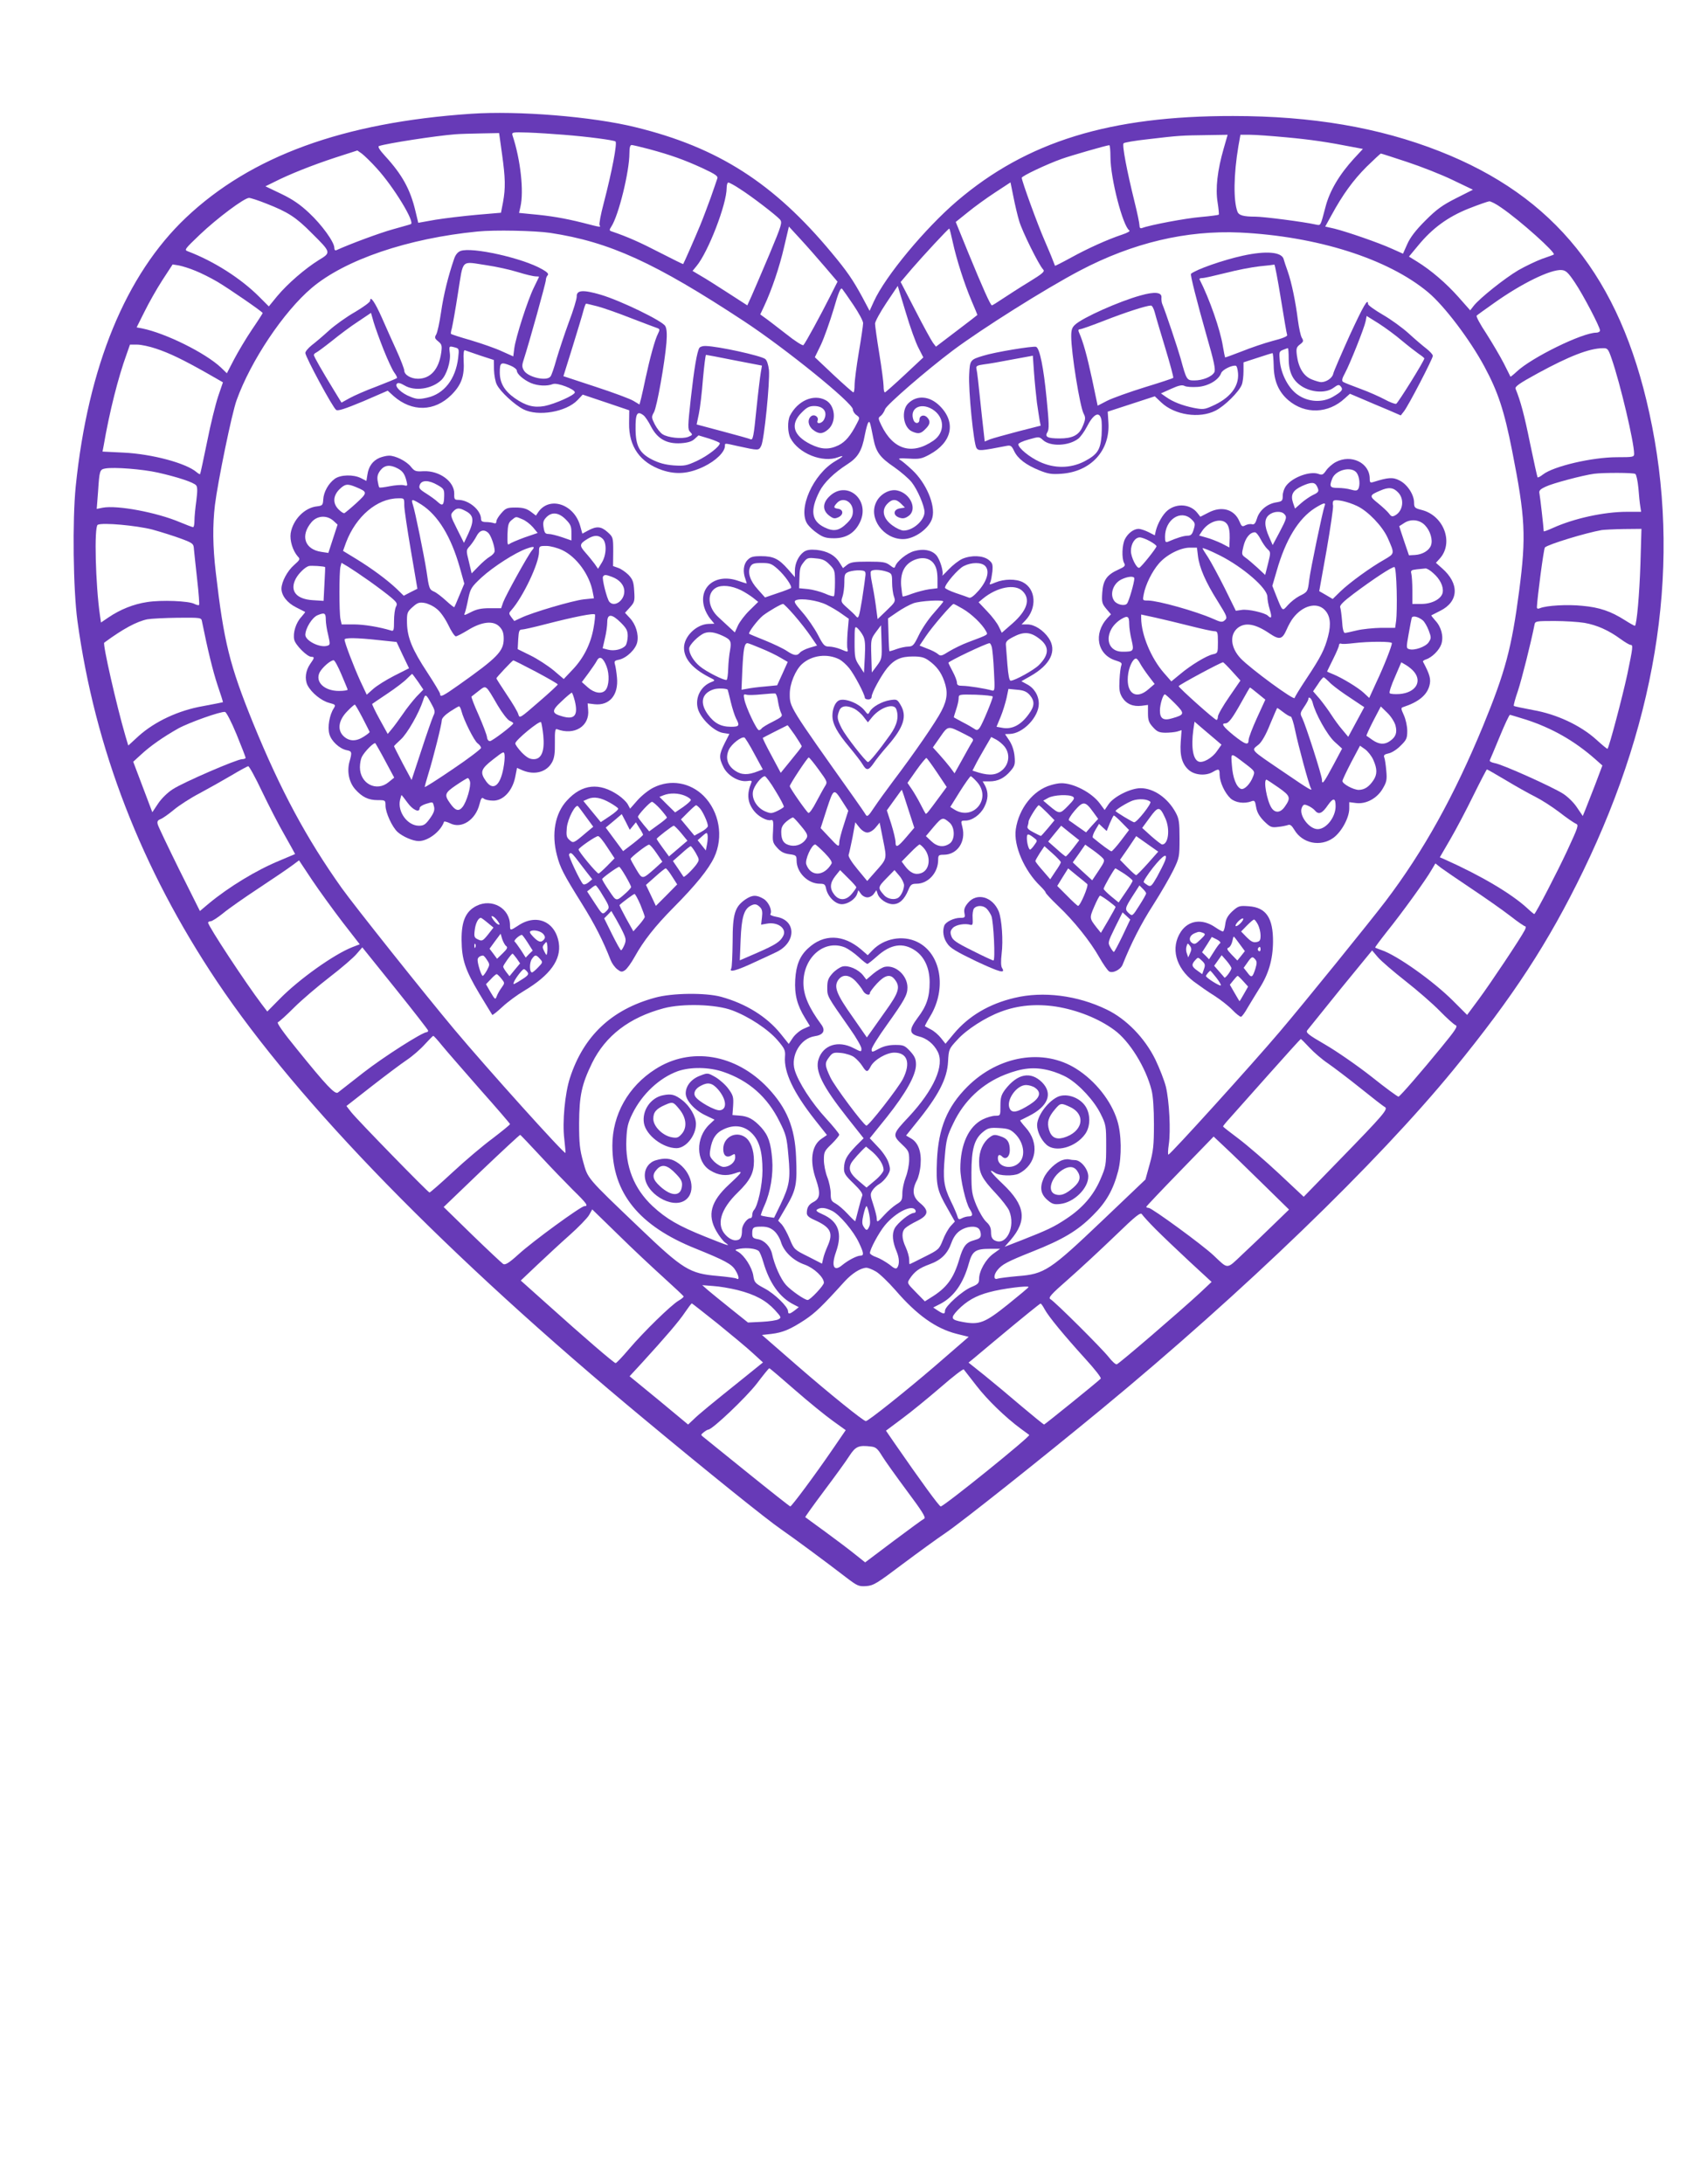 <?xml version="1.0" standalone="no"?>
<!DOCTYPE svg PUBLIC "-//W3C//DTD SVG 20010904//EN"
 "http://www.w3.org/TR/2001/REC-SVG-20010904/DTD/svg10.dtd">
<svg version="1.0" xmlns="http://www.w3.org/2000/svg"
 width="989pt" height="1280pt" viewBox="0 0 989 1280"
 preserveAspectRatio="xMidYMid meet">
<g transform="translate(0,1280) scale(0.1,-0.1)"
fill="#673ab7" stroke="none">
<path d="M2760 12133 c-749 -51 -1288 -248 -1669 -608 -354 -335 -575 -873
-647 -1575 -20 -199 -15 -606 10 -790 103 -749 374 -1449 818 -2113 478 -714
1347 -1605 2508 -2568 363 -302 717 -587 799 -643 75 -52 262 -190 384 -284
63 -48 72 -52 115 -49 43 3 62 15 212 128 91 68 205 151 254 184 92 62 559
433 912 724 833 687 1620 1447 2066 1992 349 427 555 743 759 1163 446 920
577 1825 388 2686 -173 793 -555 1269 -1231 1534 -354 139 -747 206 -1209 206
-722 1 -1209 -149 -1619 -499 -186 -159 -420 -440 -487 -588 l-25 -55 -43 81
c-55 101 -89 151 -180 260 -339 408 -666 617 -1148 735 -254 63 -691 98 -967
79z m545 -123 c141 -11 290 -31 303 -39 12 -7 -20 -175 -69 -363 -17 -64 -28
-122 -24 -128 8 -13 10 -14 -102 15 -105 26 -186 40 -299 50 l-71 7 8 36 c21
90 1 275 -46 417 -6 20 -3 21 92 18 54 -2 148 -8 208 -13z m-362 -112 c20
-144 21 -199 6 -283 l-12 -62 -141 -12 c-78 -7 -187 -20 -243 -29 l-101 -18
-17 71 c-30 125 -77 211 -176 319 -34 37 -46 57 -37 60 48 16 332 60 448 69
25 2 93 4 151 5 l105 2 17 -122z m4231 32 c-37 -128 -49 -235 -36 -315 6 -38
9 -71 7 -73 -3 -3 -50 -9 -106 -14 -86 -7 -299 -47 -345 -65 -9 -3 -14 2 -14
17 0 11 -13 74 -29 138 -44 178 -74 333 -64 342 4 5 69 16 143 24 185 22 198
22 341 24 l126 2 -23 -80z m367 65 c142 -13 244 -28 391 -57 l58 -11 -52 -56
c-86 -94 -143 -190 -167 -283 -31 -117 -27 -110 -58 -104 -72 16 -304 46 -353
46 -70 0 -97 8 -105 28 -25 65 -23 218 5 385 l12 67 57 0 c32 0 127 -7 212
-15z m-3736 -69 c126 -34 205 -62 314 -112 77 -36 92 -47 86 -61 -3 -10 -21
-61 -39 -113 -19 -52 -46 -124 -61 -160 -28 -68 -96 -223 -100 -228 -1 -1 -62
29 -136 67 -112 58 -189 93 -287 126 -10 4 -10 9 2 27 43 66 106 323 106 431
0 31 4 47 13 47 6 0 53 -11 102 -24z m2705 -47 c0 -125 73 -406 111 -430 6 -4
-12 -14 -42 -24 -87 -29 -202 -81 -300 -135 -51 -28 -93 -49 -94 -48 -1 2 -7
17 -13 33 -6 17 -29 71 -50 120 -39 89 -132 344 -132 363 0 10 145 79 235 111
53 19 258 78 278 80 4 1 7 -31 7 -70z m-4301 -66 c98 -107 227 -318 199 -327
-7 -3 -56 -16 -108 -31 -75 -21 -243 -83 -327 -121 -8 -4 -13 1 -13 13 0 34
-73 135 -148 205 -52 49 -97 80 -164 112 l-92 44 51 25 c88 45 224 99 358 143
l130 42 27 -19 c14 -11 54 -49 87 -86z m6039 38 c82 -27 202 -74 268 -106
l119 -57 -99 -50 c-81 -41 -114 -65 -180 -131 -57 -57 -89 -99 -106 -138 l-25
-56 -65 29 c-79 36 -265 100 -338 118 l-53 12 37 67 c66 121 127 205 206 284
43 42 81 77 83 77 3 0 72 -22 153 -49z m-3911 -158 c67 -42 210 -152 235 -179
15 -18 12 -29 -61 -204 -43 -102 -90 -211 -104 -243 l-26 -57 -113 73 c-62 40
-134 86 -161 101 l-47 28 23 28 c68 81 177 362 177 458 0 17 4 32 10 32 5 0
36 -16 67 -37z m1638 -189 c17 -59 115 -257 140 -283 12 -12 0 -23 -83 -74
-53 -32 -122 -77 -154 -98 -31 -21 -60 -39 -63 -39 -8 0 -53 100 -140 312
l-72 177 71 57 c39 32 111 84 160 116 l90 59 17 -84 c9 -46 24 -110 34 -143z
m-4412 102 c125 -49 172 -79 263 -171 117 -116 116 -115 42 -160 -80 -50 -181
-137 -243 -211 l-49 -60 -57 57 c-107 107 -265 208 -418 266 -22 8 -18 13 71
98 101 96 260 215 288 215 9 0 56 -15 103 -34z m7238 -23 c109 -74 323 -266
308 -275 -2 -2 -33 -13 -68 -25 -35 -13 -98 -43 -140 -67 -81 -48 -225 -163
-261 -208 l-21 -27 -69 78 c-71 80 -159 156 -243 208 l-47 29 54 65 c83 101
173 167 295 216 58 23 113 42 122 43 9 0 41 -16 70 -37z m-3966 -346 l75 -88
-46 -91 c-53 -105 -142 -269 -154 -281 -4 -5 -50 24 -101 65 -52 40 -107 83
-123 94 l-29 21 23 49 c44 94 90 229 117 347 l28 119 68 -74 c37 -40 101 -113
142 -161z m750 146 c22 -102 68 -246 111 -347 19 -44 34 -81 34 -82 0 -1 -55
-43 -122 -94 l-121 -92 -17 22 c-9 12 -56 97 -103 189 l-87 168 67 79 c64 74
212 234 218 234 2 0 11 -35 20 -77z m-2360 52 c349 -53 614 -174 1140 -520
244 -161 635 -478 635 -515 0 -10 9 -25 21 -33 20 -15 20 -16 3 -48 -37 -73
-68 -109 -108 -129 -56 -27 -101 -25 -164 6 -102 51 -121 117 -53 185 30 31
46 39 74 39 56 0 81 -36 57 -81 -12 -22 -45 -27 -37 -5 9 22 -19 41 -38 26
-23 -19 -18 -56 11 -79 34 -27 57 -26 89 2 51 44 42 143 -16 172 -70 37 -163
-4 -208 -92 -15 -30 -14 -99 3 -131 47 -90 189 -147 280 -112 38 14 32 5 -17
-23 -131 -77 -221 -281 -164 -368 10 -15 36 -40 59 -55 34 -24 52 -29 98 -29
71 0 121 31 151 93 65 133 -79 253 -181 150 -39 -39 -38 -81 2 -111 23 -17 31
-19 53 -9 32 15 30 46 -3 50 -26 4 -27 10 -5 34 35 38 93 8 93 -49 0 -26 -8
-43 -33 -68 -47 -47 -79 -53 -134 -26 -76 37 -85 99 -29 210 27 53 86 110 164
160 61 39 85 78 102 171 7 36 16 69 21 74 8 9 10 2 29 -94 15 -79 38 -111 122
-168 40 -28 86 -68 102 -88 35 -44 75 -138 76 -175 0 -49 -67 -109 -123 -109
-13 0 -42 13 -65 30 -54 39 -66 89 -31 126 28 30 52 31 81 2 l23 -23 -30 -5
c-39 -7 -41 -41 -3 -54 20 -7 33 -5 52 8 57 37 15 134 -64 151 -44 10 -101
-21 -123 -68 -47 -94 42 -217 157 -217 69 0 157 65 172 126 19 74 -37 204
-119 280 -29 27 -61 54 -71 59 -14 8 -1 10 52 7 62 -4 76 -1 122 24 132 72
156 188 60 284 -60 60 -135 66 -186 15 -42 -42 -29 -141 23 -164 36 -16 51
-14 78 14 29 28 31 47 10 69 -19 19 -45 10 -45 -15 0 -23 -25 -25 -34 -3 -27
69 39 108 110 65 73 -45 76 -136 6 -184 -125 -86 -235 -54 -305 90 -19 40 -20
44 -4 55 9 7 21 25 26 40 10 26 238 224 396 343 168 126 544 363 746 469 310
163 624 237 938 223 452 -22 867 -153 1103 -350 95 -79 247 -280 331 -437 79
-147 115 -255 162 -493 77 -391 83 -499 41 -821 -44 -335 -81 -473 -212 -792
-169 -409 -348 -732 -570 -1025 -89 -117 -479 -599 -622 -767 -161 -190 -635
-713 -652 -720 -4 -1 -3 26 2 60 12 79 3 253 -17 338 -9 36 -37 108 -62 160
-62 126 -170 237 -284 292 -172 84 -374 109 -541 69 -149 -35 -269 -106 -356
-210 l-49 -59 -27 34 c-15 19 -41 41 -59 50 -18 9 -33 18 -35 19 -1 1 13 28
32 59 98 163 62 368 -77 435 -85 41 -195 21 -262 -49 l-28 -29 -39 34 c-105
89 -219 92 -311 6 -48 -44 -70 -98 -75 -183 -5 -88 11 -150 58 -226 l28 -46
-38 -17 c-21 -9 -49 -33 -62 -52 l-24 -36 -48 60 c-81 100 -203 176 -348 216
-91 25 -288 23 -388 -5 -254 -69 -419 -224 -499 -471 -29 -90 -45 -257 -33
-356 5 -44 8 -81 7 -83 -7 -8 -458 493 -651 723 -171 204 -586 725 -661 830
-206 290 -358 572 -519 966 -138 340 -172 477 -219 884 -18 152 -19 277 -5
395 17 137 99 537 127 614 83 231 275 518 440 658 196 166 565 291 973 331
100 10 335 5 425 -8z m-2080 -222 c33 -13 91 -42 130 -65 66 -39 265 -176 265
-183 0 -2 -28 -46 -63 -97 -35 -52 -82 -131 -105 -175 l-42 -81 -35 34 c-92
86 -324 201 -462 229 l-32 6 46 92 c25 51 72 134 105 185 l60 92 37 -6 c20 -4
63 -17 96 -31z m8087 -68 c50 -74 148 -262 148 -282 0 -7 -10 -13 -22 -13 -82
0 -379 -146 -466 -228 -19 -18 -36 -31 -37 -30 -1 2 -18 37 -39 78 -21 41 -67
119 -102 174 -36 54 -62 102 -57 106 4 4 50 37 101 73 163 116 333 199 397
194 25 -2 38 -14 77 -72z m-4228 -134 c31 -46 56 -93 56 -105 0 -12 -11 -88
-25 -170 -14 -83 -25 -169 -25 -193 0 -24 -3 -43 -7 -43 -5 1 -57 47 -117 103
l-109 103 36 74 c19 41 52 134 74 207 29 101 41 129 50 120 6 -7 36 -50 67
-96z m381 -251 l28 -55 -109 -102 c-60 -56 -112 -102 -116 -103 -5 0 -8 16 -8
36 0 19 -11 105 -25 190 -14 85 -25 165 -25 177 0 12 30 67 66 121 l67 100 47
-155 c25 -85 59 -179 75 -209z m-4469 -4 c78 -26 155 -63 295 -142 l96 -55
-28 -82 c-15 -45 -45 -165 -65 -267 -21 -102 -39 -187 -41 -189 -1 -2 -11 3
-20 11 -61 53 -261 107 -430 115 l-122 6 6 31 c35 204 86 404 135 539 l20 57
42 0 c24 0 74 -11 112 -24z m8532 -58 c51 -147 132 -491 132 -558 0 -19 -7
-20 -100 -20 -147 0 -372 -53 -434 -101 -15 -12 -29 -19 -32 -17 -2 3 -22 93
-44 199 -34 168 -56 249 -85 320 -5 13 22 32 132 92 182 99 299 145 379 146
28 1 32 -3 52 -61z m-8523 -668 c115 -26 210 -57 225 -75 8 -10 8 -34 1 -90
-6 -42 -11 -94 -11 -116 0 -21 -3 -39 -8 -39 -4 0 -39 13 -77 29 -137 58 -368
101 -453 85 l-35 -7 8 103 c8 124 10 128 43 134 51 9 217 -4 307 -24z m8662
-8 c6 -4 14 -41 18 -82 3 -41 8 -90 11 -107 l5 -33 -83 0 c-135 0 -312 -39
-435 -95 -29 -13 -53 -22 -53 -19 0 17 -21 203 -25 221 -4 17 3 25 38 41 39
19 216 66 282 75 54 7 230 7 242 -1z m-8694 -326 c54 -15 130 -39 170 -54 69
-26 72 -29 74 -62 2 -19 10 -99 19 -178 9 -79 14 -146 11 -148 -3 -3 -15 0
-27 6 -33 18 -195 24 -277 11 -81 -12 -159 -44 -227 -90 l-44 -30 -6 42 c-26
178 -35 521 -13 531 29 14 225 -4 320 -28z m8724 -203 c-6 -177 -21 -350 -32
-361 -1 -2 -28 13 -58 32 -83 53 -150 76 -251 85 -87 9 -210 2 -248 -14 -12
-5 -18 -3 -18 6 2 54 40 343 47 350 18 18 237 85 333 102 14 2 72 5 129 6
l104 1 -6 -207z m-8433 -335 c34 -169 64 -291 91 -373 19 -55 33 -100 32 -101
-1 -1 -54 -11 -117 -23 -144 -25 -282 -90 -377 -175 l-61 -56 -17 57 c-53 182
-134 539 -124 546 110 81 190 124 253 137 22 4 103 8 178 9 135 1 138 1 142
-21z m8105 -9 c73 -13 141 -43 212 -95 26 -19 52 -34 58 -34 16 0 14 -14 -19
-173 -27 -126 -106 -426 -116 -436 -2 -2 -31 22 -66 54 -92 83 -232 149 -371
173 -59 11 -110 22 -112 24 -3 3 8 43 24 89 23 70 77 285 97 387 4 21 8 22
116 22 61 0 141 -5 177 -11z m-7902 -654 c29 -71 53 -133 53 -137 0 -4 -10 -8
-21 -8 -30 0 -343 -135 -406 -176 -30 -19 -66 -54 -86 -84 l-34 -51 -56 148
-56 148 47 43 c54 50 130 103 217 152 61 34 249 101 274 97 8 -1 38 -59 68
-132z m7565 85 c150 -50 277 -122 398 -228 l44 -39 -43 -114 c-24 -63 -51
-129 -58 -148 l-14 -34 -34 50 c-18 28 -55 64 -82 81 -63 40 -358 173 -401
179 -19 4 -31 10 -28 17 3 6 29 68 58 138 29 71 56 128 60 128 3 0 48 -14 100
-30z m-7417 -417 c39 -81 98 -197 133 -257 34 -60 62 -111 62 -112 0 0 -42
-18 -92 -39 -134 -55 -297 -154 -415 -252 l-51 -43 -121 242 c-66 134 -123
253 -126 265 -5 18 -1 25 17 32 13 5 48 30 78 55 30 25 98 69 150 96 52 28
136 75 185 104 50 30 95 54 100 55 6 0 42 -66 80 -146z m7294 63 c58 -35 135
-78 171 -96 36 -18 100 -59 142 -91 42 -33 85 -62 96 -67 19 -7 15 -17 -52
-162 -57 -122 -176 -352 -191 -368 -1 -1 -20 14 -41 34 -92 85 -271 191 -481
285 l-32 14 61 105 c34 58 95 174 136 258 41 83 77 152 79 152 3 0 53 -29 112
-64z m-6821 -831 l101 -130 -44 -17 c-107 -42 -311 -187 -424 -302 l-74 -75
-32 42 c-92 121 -315 459 -315 479 0 4 7 8 15 8 8 0 41 21 73 47 31 26 127 93
212 149 85 56 173 116 194 132 l39 29 77 -116 c43 -64 123 -174 178 -246z
m6620 195 c81 -54 182 -125 226 -159 43 -34 83 -61 88 -61 5 0 3 -10 -3 -22
-24 -47 -203 -315 -269 -404 l-69 -93 -83 83 c-116 116 -329 267 -419 297 -19
7 -36 13 -37 15 -2 1 30 44 71 96 84 104 228 303 260 360 l22 37 33 -26 c18
-13 99 -69 180 -123z m-3673 -344 c18 -8 54 -33 78 -55 24 -23 48 -41 52 -41
4 0 29 20 56 44 81 73 153 83 225 34 54 -37 84 -103 84 -186 0 -86 -18 -140
-71 -209 -51 -69 -50 -93 8 -108 46 -11 87 -44 110 -89 42 -80 -22 -224 -169
-382 -98 -104 -98 -107 -37 -165 35 -33 39 -41 39 -87 0 -28 -9 -74 -20 -102
-11 -28 -20 -70 -20 -95 0 -39 -4 -46 -34 -64 -19 -12 -50 -39 -70 -61 -41
-45 -46 -48 -46 -22 0 10 -9 46 -20 80 -19 56 -19 64 -5 85 8 13 27 30 40 37
14 8 35 29 47 48 18 30 19 38 8 74 -7 24 -32 63 -61 93 l-50 53 100 124 c112
141 171 246 171 308 0 32 -7 48 -34 78 -32 34 -39 37 -88 37 -36 0 -67 -7 -95
-22 -41 -22 -43 -22 -43 -4 0 11 40 75 89 143 104 146 121 176 121 220 0 70
-69 133 -132 121 -15 -3 -45 -21 -68 -40 l-41 -35 -19 25 c-28 35 -85 60 -120
52 -16 -4 -43 -22 -60 -41 -25 -28 -30 -43 -30 -83 0 -53 -2 -48 133 -241 37
-52 67 -105 67 -116 0 -21 0 -21 -47 3 -89 46 -177 18 -204 -65 -23 -68 22
-158 169 -344 l95 -120 -46 -46 c-54 -57 -67 -81 -69 -128 -1 -31 6 -43 56
-91 40 -39 55 -60 51 -72 -4 -9 -14 -45 -23 -81 -9 -36 -17 -66 -18 -68 -1 -2
-21 17 -45 43 -24 26 -56 53 -71 61 -24 13 -28 20 -28 59 0 24 -9 67 -20 95
-11 28 -20 73 -20 101 0 46 3 53 45 93 25 25 45 49 45 55 0 6 -35 49 -78 96
-83 90 -162 212 -183 283 -25 85 34 185 116 198 51 7 66 32 41 67 -75 101
-106 174 -106 246 0 152 125 257 245 207z m-2445 -487 c0 -5 -4 -9 -8 -9 -26
0 -253 -145 -370 -236 -75 -59 -143 -112 -151 -118 -17 -13 -68 41 -240 254
-81 99 -120 155 -112 158 8 3 50 41 95 86 45 45 139 125 209 179 69 53 141
115 158 136 l33 38 193 -240 c106 -132 193 -244 193 -248z m5729 291 c69 -54
160 -133 201 -175 41 -42 83 -80 93 -84 15 -6 2 -26 -84 -131 -117 -143 -239
-284 -250 -288 -4 -2 -76 51 -160 118 -84 66 -206 150 -270 187 -100 58 -115
70 -105 84 6 8 94 117 195 242 l185 226 34 -40 c19 -22 91 -84 161 -139z
m-3222 -2 c17 -18 36 -43 42 -55 12 -23 41 -32 41 -13 0 6 19 31 41 55 45 48
76 57 101 28 39 -46 30 -78 -53 -193 -29 -41 -65 -92 -80 -113 l-27 -38 -82
118 c-96 135 -112 178 -87 217 25 37 65 35 104 -6z m-725 -170 c97 -36 211
-111 266 -175 42 -49 47 -59 44 -97 -7 -90 49 -209 174 -368 l72 -91 -32 -22
c-58 -39 -71 -129 -32 -239 27 -79 24 -111 -14 -131 -29 -15 -40 -33 -40 -66
0 -14 13 -26 43 -39 98 -44 114 -76 78 -156 -10 -23 -22 -55 -25 -71 l-7 -30
-82 42 c-81 40 -82 42 -107 102 -14 34 -35 72 -46 85 l-22 23 49 84 c57 98 63
133 56 290 -7 172 -54 286 -166 405 -188 198 -452 242 -659 109 -159 -101
-252 -267 -252 -448 0 -278 156 -471 489 -604 173 -70 211 -91 232 -126 21
-33 25 -60 8 -50 -5 4 -56 11 -112 16 -164 14 -202 37 -459 283 -312 298 -301
286 -329 386 -20 71 -24 108 -24 225 1 164 15 228 76 354 79 160 218 267 420
321 109 29 306 24 401 -12z m1898 22 c125 -20 251 -70 342 -137 90 -65 186
-221 219 -353 9 -34 14 -110 14 -200 0 -124 -4 -158 -25 -234 l-25 -90 -252
-240 c-308 -293 -339 -314 -496 -326 -56 -5 -110 -12 -119 -15 -24 -9 -24 22
0 51 27 33 57 49 205 108 177 70 265 122 354 212 78 77 119 149 148 259 22 85
20 218 -5 297 -35 115 -129 233 -240 303 -192 122 -456 78 -639 -105 -118
-118 -169 -242 -178 -430 -6 -147 0 -176 61 -282 l44 -78 -25 -27 c-14 -16
-35 -53 -46 -83 -21 -53 -25 -56 -107 -97 -47 -24 -86 -43 -87 -43 -2 0 -3 12
-3 28 0 15 -9 47 -20 71 -25 53 -25 93 -2 113 9 9 41 28 70 42 66 33 70 60 15
105 -42 35 -48 74 -18 132 10 18 20 60 22 94 6 74 -14 128 -56 152 l-29 17 57
71 c133 163 184 262 189 363 4 72 5 74 55 128 53 59 165 131 255 164 100 38
209 47 322 30z m-3598 -229 c25 -31 126 -146 222 -256 97 -109 176 -201 176
-204 0 -4 -46 -41 -102 -84 -57 -42 -161 -130 -233 -197 -71 -66 -133 -120
-137 -120 -8 0 -421 423 -459 471 l-28 36 147 115 c81 63 174 133 207 155 33
22 80 63 105 91 25 27 47 50 50 50 3 1 26 -25 52 -57z m5085 -12 c26 -28 75
-70 108 -92 33 -23 118 -87 189 -144 71 -57 136 -108 145 -112 20 -12 -7 -44
-267 -311 l-209 -215 -144 135 c-79 74 -186 166 -236 204 -51 38 -93 71 -93
73 0 3 17 24 38 47 20 23 122 137 226 254 104 117 190 212 192 212 2 0 25 -23
51 -51z m-2669 -56 c15 -11 36 -34 47 -51 25 -39 31 -39 50 -2 20 38 92 80
138 80 77 0 97 -61 51 -153 -28 -55 -203 -279 -215 -275 -20 8 -184 228 -210
281 -35 74 -35 86 -7 122 19 25 26 27 70 23 27 -3 62 -14 76 -25z m-767 -86
c149 -51 258 -147 329 -291 38 -75 43 -94 52 -200 13 -137 7 -175 -47 -288
l-37 -76 -36 5 c-20 3 -39 7 -41 9 -2 2 8 30 22 61 34 77 51 180 44 267 -8 99
-23 141 -64 187 -45 49 -78 67 -130 70 l-39 3 4 55 c3 50 0 61 -27 98 -16 23
-51 54 -76 69 -46 26 -46 26 -90 9 -52 -19 -85 -60 -85 -104 0 -41 53 -100
119 -130 l50 -24 -30 -28 c-82 -77 -80 -218 4 -269 48 -30 95 -35 144 -18 53
19 48 10 -34 -66 -106 -98 -128 -178 -73 -273 16 -28 40 -59 52 -67 34 -24 20
-20 -117 35 -157 63 -228 104 -309 179 -110 103 -161 234 -154 391 3 72 9 97
36 152 57 115 158 209 265 248 74 26 184 25 268 -4z m1913 8 c32 -8 79 -27
104 -42 71 -42 157 -136 194 -211 32 -64 33 -72 33 -187 0 -114 -2 -124 -34
-198 -40 -93 -104 -168 -200 -231 -72 -48 -108 -65 -263 -126 l-98 -38 35 40
c98 115 86 202 -45 327 -69 65 -92 97 -48 67 26 -19 109 -21 141 -5 105 54
123 179 39 271 -19 21 -33 40 -31 41 2 1 25 12 50 25 114 57 143 132 78 198
-67 66 -144 51 -216 -42 -23 -31 -28 -47 -28 -96 0 -58 0 -58 -30 -58 -17 0
-51 -10 -75 -22 -82 -42 -130 -147 -130 -288 0 -63 32 -202 55 -237 20 -31 19
-43 -6 -43 -11 0 -29 -5 -40 -11 -17 -9 -21 -7 -26 11 -3 11 -20 52 -39 90
-42 87 -47 130 -35 263 8 96 14 119 50 193 63 133 169 232 303 285 102 40 174
47 262 24z m-1945 -110 c50 -58 56 -118 11 -123 -28 -3 -127 52 -144 81 -13
21 0 47 35 64 40 21 65 15 98 -22z m1859 9 c39 -27 29 -60 -30 -98 -71 -45
-104 -53 -118 -25 -25 46 38 139 95 139 17 0 41 -7 53 -16z m-1662 -265 c45
-43 64 -109 64 -220 0 -83 -27 -209 -51 -233 -5 -6 -9 -18 -9 -28 0 -10 -4
-18 -10 -18 -20 0 -50 -41 -50 -69 0 -46 -10 -61 -39 -61 -17 0 -38 11 -57 31
-56 59 -31 150 71 249 73 71 95 114 95 185 0 65 -19 116 -51 139 -56 39 -129
0 -129 -69 0 -40 21 -55 51 -36 17 10 19 8 19 -13 0 -29 -33 -56 -68 -56 -13
0 -37 14 -54 30 -27 28 -30 35 -24 71 10 64 33 99 79 120 61 29 119 21 163
-22z m1544 -4 c52 -50 65 -131 25 -170 -43 -44 -125 -27 -125 26 0 21 10 25
26 9 20 -20 44 0 44 37 0 48 -14 70 -56 83 -32 11 -40 10 -63 -7 -38 -29 -61
-80 -61 -141 0 -68 17 -101 97 -186 36 -38 71 -84 79 -102 40 -95 -17 -211
-86 -174 -14 8 -20 21 -20 46 0 27 -7 43 -28 62 -16 15 -42 59 -58 97 -26 64
-29 81 -29 190 0 139 17 199 68 240 28 23 40 26 94 23 53 -3 67 -8 93 -33z
m-2783 -130 c61 -66 148 -156 192 -200 82 -80 92 -95 67 -95 -20 0 -303 -206
-387 -283 -55 -50 -77 -63 -89 -56 -8 5 -90 82 -182 171 l-167 163 222 213
c122 116 224 211 227 210 3 -2 56 -57 117 -123z m4239 -167 l151 -148 -96 -93
c-53 -52 -133 -128 -179 -171 -93 -88 -80 -87 -167 -5 -64 61 -363 279 -381
279 -8 0 -14 3 -14 6 0 3 89 97 198 209 l197 203 70 -66 c39 -36 138 -133 221
-214z m-2291 190 c40 -36 65 -76 65 -106 0 -10 -22 -38 -50 -61 l-50 -42 -45
38 c-51 42 -63 70 -45 105 9 17 58 72 87 97 0 0 18 -14 38 -31z m-19 -367 c6
-31 7 -56 0 -70 -11 -26 -18 -26 -33 -1 -10 15 -10 31 -1 70 6 27 14 50 18 50
3 0 11 -22 16 -49z m-219 22 c43 -20 128 -120 159 -188 28 -59 30 -75 9 -75
-21 0 -73 -27 -108 -56 -49 -41 -65 -5 -36 77 39 111 15 180 -80 222 -32 14
-40 21 -30 28 21 13 47 11 86 -8z m491 0 c2 -7 -3 -13 -11 -13 -23 0 -95 -58
-112 -90 -17 -33 -13 -78 12 -137 15 -37 17 -72 4 -92 -7 -11 -17 -8 -47 17
-22 16 -56 36 -76 43 -21 7 -38 18 -38 24 0 23 52 119 87 162 66 80 167 128
181 86z m-1478 -391 c63 -57 116 -107 118 -111 1 -3 -12 -15 -30 -25 -44 -26
-203 -181 -290 -283 -39 -46 -74 -83 -79 -83 -9 0 -186 152 -405 349 l-151
135 96 91 c53 50 138 129 190 175 52 46 103 99 114 117 l19 34 152 -148 c83
-82 203 -194 266 -251z m2885 283 c39 -39 128 -124 199 -190 l129 -119 -69
-65 c-118 -109 -475 -416 -487 -418 -7 -2 -28 18 -47 42 -38 49 -314 324 -342
340 -14 8 2 27 105 117 67 59 190 173 272 252 127 123 152 142 160 128 6 -9
42 -49 80 -87z m-2238 -9 c17 -14 35 -44 42 -68 17 -55 72 -108 139 -131 55
-20 112 -74 112 -106 0 -16 -80 -101 -95 -101 -18 0 -98 56 -127 88 -31 34
-68 117 -82 183 -9 41 -44 78 -81 85 -30 5 -35 10 -35 33 0 37 6 41 56 41 30
0 51 -7 71 -24z m1201 12 c7 -7 12 -22 12 -35 0 -18 -8 -24 -40 -33 -46 -12
-64 -35 -86 -111 -34 -114 -74 -168 -167 -225 l-35 -22 -53 54 c-51 52 -52 53
-36 78 28 43 56 63 116 85 69 25 106 62 129 127 12 33 29 56 51 71 37 25 90
30 109 11z m-1291 -130 c7 -5 19 -35 28 -66 36 -123 95 -206 177 -248 l31 -16
-24 -19 c-29 -22 -39 -24 -39 -5 0 26 -79 103 -138 134 -56 30 -60 35 -66 76
-8 48 -52 117 -88 138 -23 12 -22 13 12 19 40 6 89 1 107 -13z m1376 -17 c-44
-32 -83 -101 -83 -147 0 -25 -6 -32 -45 -48 -52 -21 -155 -113 -155 -139 0
-21 -8 -21 -42 1 l-27 18 45 23 c78 42 132 120 164 236 20 72 39 85 124 85
l59 0 -40 -29z m-688 -104 c21 -12 73 -62 115 -110 125 -145 236 -224 357
-255 l72 -18 -195 -169 c-171 -147 -394 -325 -408 -325 -14 0 -216 163 -400
323 l-209 182 54 6 c68 8 113 27 198 83 61 41 99 77 232 224 44 48 94 80 129
81 8 0 33 -9 55 -22z m-810 -109 c102 -26 165 -60 217 -116 38 -42 40 -45 22
-55 -10 -6 -55 -13 -99 -15 l-80 -4 -100 80 c-55 44 -115 93 -134 109 l-34 30
64 -5 c35 -2 100 -13 144 -24z m1705 18 c0 -3 -55 -49 -121 -102 -135 -108
-167 -121 -264 -103 -71 13 -75 22 -30 70 52 53 105 84 185 105 76 21 230 40
230 30z m-1822 -215 c81 -66 174 -143 206 -173 l59 -54 -114 -92 c-192 -154
-263 -212 -294 -243 l-31 -29 -171 142 -172 141 72 78 c136 149 218 244 253
297 19 28 37 52 40 52 2 0 70 -54 152 -119z m1916 85 c23 -43 113 -152 239
-291 54 -59 95 -111 90 -116 -23 -23 -328 -269 -332 -269 -3 0 -62 48 -131
106 -69 59 -167 141 -218 182 l-94 75 26 21 c14 12 69 58 123 103 170 142 268
221 273 222 3 1 14 -14 24 -33z m-1463 -474 c80 -70 180 -151 222 -181 l75
-54 -76 -111 c-104 -152 -241 -336 -249 -336 -3 0 -116 89 -251 198 -134 108
-251 203 -260 210 -14 11 -14 13 4 27 10 8 22 15 26 15 25 1 223 190 284 269
38 50 71 91 74 91 3 0 71 -58 151 -128z m1063 26 c63 -82 170 -186 261 -253
22 -16 44 -32 49 -36 9 -8 -500 -419 -519 -419 -9 0 -116 147 -273 374 l-48
70 95 71 c53 39 154 122 225 183 71 62 132 109 136 105 4 -5 37 -47 74 -95z
m-553 -412 c17 -28 83 -120 146 -205 86 -115 112 -156 102 -162 -8 -4 -89 -63
-181 -132 l-166 -125 -59 47 c-32 26 -110 85 -173 131 -63 46 -117 85 -119 87
-2 1 48 71 111 155 63 84 130 176 148 205 36 55 54 63 127 54 27 -3 38 -12 64
-55z"/>
<path d="M2700 11329 c-16 -6 -30 -22 -38 -47 -34 -99 -61 -207 -76 -310 -9
-62 -22 -122 -29 -133 -10 -17 -9 -23 12 -40 21 -17 23 -25 18 -64 -14 -100
-63 -155 -137 -155 -41 0 -80 23 -80 48 0 9 -20 62 -45 117 -25 55 -64 141
-86 192 -40 90 -69 133 -69 100 0 -8 -40 -37 -89 -66 -49 -28 -118 -77 -153
-109 -35 -32 -80 -70 -101 -86 -20 -16 -37 -36 -37 -45 1 -24 162 -323 181
-334 11 -7 53 7 159 51 l143 62 35 -32 c108 -94 239 -91 338 7 59 59 78 111
72 204 -2 38 1 60 7 58 6 -2 46 -16 90 -31 l80 -26 1 -58 c1 -31 8 -71 17 -87
20 -41 104 -118 155 -144 86 -44 251 -16 318 54 l30 32 137 -46 136 -46 -1
-76 c-2 -137 65 -231 195 -275 82 -27 154 -21 241 20 73 35 126 87 126 123 0
16 -4 16 72 -1 128 -28 126 -28 141 2 17 34 51 373 45 443 -4 33 -12 57 -22
65 -28 20 -274 74 -348 76 -17 1 -33 -4 -38 -11 -14 -24 -30 -117 -50 -295
-18 -166 -19 -181 -4 -198 16 -16 15 -18 -12 -29 -36 -13 -118 -5 -150 16 -13
8 -33 34 -45 57 -20 40 -21 44 -5 72 18 34 63 289 73 407 4 51 2 83 -7 98 -16
30 -266 151 -380 184 -103 30 -141 27 -139 -12 0 -14 -20 -81 -46 -149 -25
-68 -57 -165 -72 -215 -14 -51 -30 -98 -36 -104 -22 -29 -128 -5 -154 33 -13
21 -14 31 -4 62 34 105 131 454 131 470 0 10 5 23 11 29 7 7 -2 18 -33 35
-112 65 -412 132 -478 107z m155 -84 c55 -8 136 -26 181 -40 45 -14 91 -25
103 -25 12 0 21 -1 21 -2 0 -2 -14 -30 -30 -63 -37 -75 -107 -294 -115 -357
l-6 -47 -67 30 c-36 17 -117 45 -180 64 -63 18 -116 35 -118 38 -2 2 0 17 5
33 4 16 21 109 36 207 33 204 14 185 170 162z m645 -240 c32 -8 121 -39 197
-69 76 -29 146 -56 156 -59 16 -6 16 -9 4 -34 -17 -32 -47 -142 -72 -258 -9
-44 -21 -97 -26 -118 l-10 -38 -35 21 c-19 12 -119 49 -223 83 l-188 62 53
170 c29 94 58 189 64 213 6 23 13 42 16 42 4 0 32 -7 64 -15z m-1251 -255 c23
-58 51 -118 62 -133 12 -16 19 -31 16 -33 -3 -3 -56 -25 -118 -49 -63 -23
-135 -55 -160 -69 l-47 -26 -44 72 c-68 111 -118 198 -118 207 0 5 6 11 13 14
7 3 49 34 92 68 43 35 112 87 154 114 l76 51 16 -56 c9 -30 35 -102 58 -160z
m420 13 c22 -6 23 -9 17 -61 -15 -124 -82 -211 -182 -233 -45 -10 -60 -10 -97
5 -53 20 -96 61 -80 77 7 7 20 4 44 -10 59 -36 160 -22 216 31 31 29 57 111
50 159 -5 42 -5 42 32 32z m1637 -75 l161 -31 -7 -41 c-4 -23 -16 -121 -26
-219 -15 -153 -20 -177 -33 -172 -9 4 -84 25 -167 47 l-150 40 13 62 c7 33 18
125 24 204 7 78 15 142 18 142 3 0 78 -14 167 -32z m-1311 -32 c19 -8 35 -21
35 -29 0 -19 39 -53 82 -72 41 -17 94 -20 130 -6 26 9 128 -30 128 -49 0 -16
-117 -68 -178 -80 -62 -11 -109 1 -174 46 -61 43 -88 89 -88 151 0 59 6 63 65
39z m777 -290 c10 -7 30 -37 45 -67 38 -72 92 -102 175 -97 41 3 64 10 80 25
l23 21 63 -19 c34 -11 62 -23 62 -27 0 -19 -71 -74 -133 -103 -62 -29 -75 -31
-138 -27 -50 4 -86 14 -126 34 -74 38 -96 79 -97 178 -1 92 9 110 46 82z"/>
<path d="M7285 11301 c-115 -25 -274 -81 -303 -106 -5 -5 34 -160 92 -364 44
-152 53 -197 45 -213 -14 -26 -68 -48 -117 -48 -45 0 -46 2 -81 130 -18 63
-87 270 -108 320 -3 8 -5 25 -4 36 3 31 -39 36 -123 12 -124 -34 -339 -130
-383 -171 -18 -16 -23 -31 -23 -68 0 -98 51 -413 73 -454 13 -23 11 -37 -10
-83 -21 -44 -59 -62 -130 -62 -73 0 -90 9 -72 38 10 16 9 52 -5 193 -18 187
-41 298 -62 306 -17 6 -243 -31 -309 -52 -77 -23 -79 -26 -83 -107 -6 -91 26
-412 43 -435 13 -17 25 -16 174 13 26 5 31 2 46 -29 21 -45 69 -82 148 -114
52 -21 73 -24 129 -20 173 12 287 136 276 301 l-4 63 138 45 138 45 38 -36
c78 -74 224 -96 318 -48 54 27 138 111 154 152 6 15 10 50 10 79 l0 52 83 27
c45 15 84 27 87 27 3 0 6 -33 7 -73 1 -89 28 -153 86 -203 99 -84 234 -79 331
11 l30 27 73 -31 c40 -17 107 -46 149 -63 l76 -33 18 23 c25 30 170 310 170
326 0 8 -17 26 -37 42 -21 16 -68 56 -104 89 -36 33 -105 83 -152 110 -48 28
-87 56 -87 63 0 37 -26 -8 -108 -185 -49 -109 -93 -210 -96 -224 -5 -25 -41
-49 -71 -49 -8 0 -33 7 -55 16 -47 19 -77 67 -87 140 -5 41 -3 49 18 65 21 16
22 21 11 39 -7 11 -17 58 -23 103 -14 111 -37 221 -60 287 -11 30 -21 61 -23
69 -9 44 -101 53 -241 22z m224 -252 c18 -111 34 -206 37 -213 3 -7 -28 -20
-84 -34 -49 -13 -131 -41 -183 -62 -52 -20 -95 -36 -97 -35 -1 1 -7 31 -13 66
-15 96 -79 279 -137 392 -2 4 5 7 16 7 12 0 73 14 137 30 65 17 154 34 199 39
44 4 84 9 87 10 3 0 20 -89 38 -200z m-739 -81 c6 -24 34 -118 62 -210 28 -93
49 -170 46 -173 -3 -3 -78 -28 -167 -55 -90 -28 -188 -63 -220 -79 l-56 -29
-33 157 c-30 138 -51 215 -77 274 -5 11 -3 17 6 17 8 0 72 23 144 51 120 47
243 87 272 88 7 1 17 -18 23 -41z m1450 -166 c36 -30 80 -64 97 -76 18 -12 33
-24 33 -27 0 -14 -154 -261 -165 -266 -7 -2 -37 9 -66 25 -30 16 -94 45 -144
63 -49 18 -95 36 -102 41 -8 7 -5 20 12 51 29 54 113 264 121 304 l6 31 72
-45 c39 -25 100 -70 136 -101z m-665 -104 c0 -83 26 -134 86 -168 59 -32 135
-34 177 -3 26 19 32 20 42 8 16 -19 7 -30 -46 -61 -62 -36 -145 -31 -206 12
-54 37 -97 119 -105 197 -5 53 -4 57 18 66 13 5 26 10 29 10 3 1 5 -27 5 -61z
m-1476 -258 c6 -41 13 -88 16 -105 l6 -30 -133 -34 c-73 -19 -147 -40 -164
-46 l-31 -13 -17 152 c-9 83 -19 176 -22 206 -3 30 -8 62 -10 71 -3 13 6 18
43 23 27 3 102 16 168 29 l120 22 7 -100 c4 -55 12 -134 17 -175z m1179 172
c6 -79 -48 -147 -154 -193 -42 -19 -53 -20 -105 -10 -68 14 -122 35 -163 64
l-30 21 60 27 c44 20 64 24 78 17 10 -6 45 -8 76 -6 63 4 124 40 139 81 7 20
64 48 86 43 6 -1 11 -21 13 -44z m-802 -268 c4 -14 4 -57 2 -96 -7 -86 -24
-112 -102 -153 -81 -41 -175 -42 -261 -2 -61 28 -125 81 -125 103 0 6 27 19
61 28 60 17 61 17 83 -3 43 -40 151 -36 208 8 13 11 35 41 49 68 38 75 73 95
85 47z"/>
<path d="M2224 10116 c-39 -17 -63 -50 -70 -98 l-6 -37 -31 16 c-45 23 -121
21 -155 -4 -37 -27 -65 -78 -67 -121 -2 -33 -5 -36 -36 -40 -73 -7 -142 -78
-155 -158 -6 -42 12 -102 42 -136 15 -15 13 -19 -22 -50 -40 -35 -73 -98 -74
-138 0 -41 34 -84 86 -110 27 -14 51 -26 53 -27 1 -1 -9 -14 -23 -30 -31 -33
-50 -93 -41 -133 7 -31 76 -100 100 -100 20 0 19 -6 -6 -41 -28 -40 -34 -89
-16 -126 23 -44 81 -91 127 -103 38 -10 39 -12 26 -33 -24 -37 -37 -109 -25
-150 11 -41 59 -85 100 -94 32 -6 34 -11 18 -67 -16 -58 -3 -121 33 -162 41
-46 77 -64 133 -64 44 0 45 -1 45 -32 0 -41 39 -126 71 -155 30 -27 90 -53
124 -53 55 0 129 57 148 113 1 4 17 0 36 -9 67 -34 149 20 172 112 9 36 14 42
25 33 8 -7 33 -12 56 -12 58 0 111 56 128 136 l11 56 34 -15 c71 -29 141 -9
172 49 13 24 17 54 16 115 -1 66 2 82 12 78 102 -39 193 17 183 114 l-3 37 41
-5 c87 -9 141 54 131 157 -3 31 -8 65 -12 77 -5 18 -2 22 23 27 45 9 100 62
108 104 9 46 -9 104 -44 141 l-28 30 29 32 c27 30 29 37 25 96 -3 54 -9 68
-33 94 -16 16 -43 35 -60 41 l-31 11 1 85 c0 83 -1 85 -33 114 -38 34 -64 36
-113 10 l-35 -19 -12 43 c-34 129 -179 179 -246 84 l-14 -21 -32 24 c-24 17
-45 23 -87 23 -49 0 -58 -3 -84 -33 -16 -18 -29 -39 -29 -48 0 -11 -5 -14 -16
-10 -9 3 -29 6 -45 6 -21 0 -29 5 -29 18 0 52 -72 112 -134 112 -21 0 -24 4
-23 35 2 72 -86 137 -180 133 -46 -3 -53 0 -74 26 -25 32 -91 66 -129 65 -14
0 -39 -6 -56 -13z m106 -61 c31 -16 43 -33 54 -78 6 -25 5 -27 -18 -21 -13 3
-50 0 -81 -6 -31 -6 -59 -10 -61 -7 -3 2 -7 20 -10 38 -4 25 0 41 16 62 24 31
56 35 100 12z m235 -98 c37 -21 40 -26 39 -65 -1 -53 -9 -61 -37 -35 -12 12
-43 34 -68 50 -40 25 -45 32 -38 51 11 29 52 29 104 -1z m-478 -12 c69 -29 69
-32 2 -94 -34 -31 -66 -57 -70 -59 -5 -2 -20 8 -34 22 -35 35 -33 79 4 117 34
33 47 35 98 14z m283 -107 c0 -24 18 -143 39 -266 l38 -223 -40 -20 -40 -21
-41 40 c-57 54 -148 121 -238 176 l-77 47 18 50 c58 152 181 257 304 258 37 1
37 1 37 -41z m101 4 c97 -63 173 -186 225 -370 l26 -93 -28 -67 c-15 -37 -29
-69 -31 -71 -1 -2 -23 15 -48 38 -25 23 -56 47 -70 53 -28 12 -30 18 -45 123
-14 89 -67 351 -80 388 -11 34 -5 34 51 -1z m258 -37 c49 -25 52 -56 16 -134
l-25 -53 -41 82 c-39 78 -40 82 -23 101 21 23 36 24 73 4z m587 -49 c29 -29
34 -41 34 -79 l0 -45 -55 19 c-30 10 -65 19 -78 19 -20 0 -25 6 -30 37 -5 30
-2 42 15 60 32 34 73 30 114 -11z m-1362 -8 l25 -23 -27 -83 -27 -83 -40 6
c-99 14 -126 95 -59 174 33 39 89 43 128 9z m1109 8 c18 -7 45 -28 61 -46 l28
-34 -76 -26 c-41 -15 -81 -32 -89 -38 -12 -10 -13 -1 -12 55 2 56 6 70 25 85
27 22 23 21 63 4z m-199 -81 c15 -16 36 -76 36 -105 0 -9 -12 -23 -27 -32 -16
-9 -46 -35 -68 -58 l-40 -41 -16 68 c-17 68 -17 68 6 93 12 14 30 40 39 58 18
35 45 42 70 17z m668 -32 c26 -23 24 -96 -4 -141 l-22 -36 -20 29 c-12 16 -36
46 -54 66 -37 42 -35 51 12 80 38 23 64 24 88 2z m-414 -70 c-22 -26 -153
-262 -168 -303 l-12 -35 -67 0 c-50 0 -77 -6 -110 -23 -39 -20 -43 -21 -36 -5
4 10 13 47 20 83 13 61 18 69 79 126 68 62 197 145 263 168 44 16 52 13 31
-11z m177 3 c84 -39 162 -145 180 -247 l7 -36 -59 -6 c-65 -7 -303 -77 -367
-108 l-41 -19 -17 22 c-16 22 -16 24 1 43 67 76 161 273 161 340 0 34 1 35 43
35 23 0 64 -11 92 -24z m-1128 -183 c49 -35 106 -78 127 -96 34 -29 37 -36 27
-54 -6 -12 -11 -49 -11 -83 0 -54 -2 -61 -17 -56 -69 21 -159 36 -219 36 l-71
0 -7 31 c-8 40 -8 277 0 307 l6 23 39 -23 c21 -13 78 -51 126 -85z m-261 83
c1 0 -1 -45 -4 -100 l-5 -98 -63 4 c-98 6 -137 55 -100 126 16 30 53 67 76 74
12 4 90 -1 96 -6z m1681 -57 c46 -17 73 -49 73 -86 0 -54 -59 -95 -88 -60 -14
17 -44 136 -37 147 8 13 17 12 52 -1z m-1028 -187 c22 -16 49 -55 69 -95 17
-37 38 -67 44 -67 7 0 39 17 72 37 81 50 150 57 185 19 18 -19 24 -37 24 -70
0 -73 -36 -110 -262 -270 -96 -68 -111 -75 -111 -53 0 6 -34 63 -74 124 -89
135 -118 205 -120 291 -1 60 1 65 33 94 28 25 39 29 69 24 20 -3 52 -18 71
-34z m-649 -65 c0 -18 6 -58 14 -89 12 -54 12 -58 -5 -63 -43 -14 -129 29
-129 64 1 39 40 102 72 115 41 17 48 13 48 -27z m1570 -46 c-16 -93 -57 -176
-121 -244 l-54 -57 -60 51 c-33 27 -94 67 -135 87 l-75 37 3 58 c3 48 6 57 22
57 10 0 72 14 137 31 167 43 287 67 291 57 2 -5 -1 -39 -8 -77z m160 29 c33
-33 40 -47 40 -78 0 -21 -6 -46 -12 -55 -18 -23 -67 -35 -104 -25 l-31 8 13
57 c8 32 14 75 14 96 0 51 27 50 80 -3z m-1420 -102 l105 -11 36 -77 37 -77
-87 -44 c-47 -24 -103 -59 -124 -78 l-37 -33 -39 83 c-38 84 -91 222 -91 240
0 12 73 11 200 -3z m1336 -154 c18 -47 15 -114 -6 -139 -21 -25 -66 -18 -104
16 l-35 31 38 51 c21 29 44 62 50 74 16 31 37 19 57 -33z m-1555 -46 c19 -45
36 -85 37 -90 2 -4 -21 -8 -51 -8 -86 0 -141 53 -113 109 16 29 62 70 82 71 6
0 26 -37 45 -82z m1140 15 c71 -38 129 -71 129 -75 0 -3 -50 -50 -112 -103
-108 -94 -112 -97 -119 -73 -3 14 -34 66 -68 116 -33 50 -61 93 -61 96 0 5 92
103 99 105 2 1 62 -29 132 -66z m-690 -59 l31 -46 -40 -41 c-21 -23 -58 -69
-80 -102 -23 -33 -52 -73 -65 -88 l-24 -29 -48 87 c-26 47 -45 88 -43 89 1 1
42 29 90 61 48 32 99 71 114 87 15 15 29 28 30 28 2 0 17 -21 35 -46z m467
-139 c26 -44 57 -84 70 -90 12 -5 22 -12 21 -15 -1 -11 -121 -102 -136 -104
-9 -1 -17 9 -18 24 -2 14 -24 72 -49 129 -26 57 -44 106 -42 108 2 2 21 17 42
33 46 35 39 40 112 -85z m452 26 c20 -83 -1 -110 -70 -91 -67 18 -69 33 -8 89
29 28 56 50 60 51 3 0 11 -22 18 -49z m-840 -18 c21 -38 22 -46 10 -70 -7 -16
-39 -106 -70 -202 l-57 -173 -52 97 c-28 54 -51 99 -51 101 0 2 18 20 39 39
39 35 107 155 131 228 13 43 17 41 50 -20z m-405 -80 c22 -43 41 -80 42 -83 1
-3 -14 -15 -33 -27 -47 -31 -88 -29 -121 3 -37 37 -28 93 23 145 21 22 41 39
44 39 3 0 23 -35 45 -77z m580 40 c13 -52 75 -176 95 -190 11 -8 20 -20 20
-27 0 -6 -74 -63 -165 -124 -91 -62 -165 -109 -165 -105 0 4 9 37 20 73 30 96
80 296 80 318 0 12 18 31 48 51 26 17 50 31 53 31 4 0 10 -12 14 -27z m480
-143 c9 -92 -10 -140 -56 -140 -24 0 -41 10 -71 40 -21 23 -38 46 -37 53 1 19
143 136 151 124 3 -6 9 -40 13 -77z m-926 -151 l52 -97 -32 -26 c-71 -60 -169
-10 -169 87 0 21 5 48 11 60 17 33 72 88 80 80 3 -5 30 -51 58 -104z m692 -43
c-19 -102 -60 -133 -101 -76 -38 53 -32 72 40 128 63 49 65 50 68 27 2 -13 -1
-49 -7 -79z m-196 -76 c8 -26 -19 -121 -44 -151 -22 -27 -42 -21 -72 22 -36
50 -32 61 34 106 34 23 65 42 69 42 4 1 10 -8 13 -19z m-366 -125 c31 -43 71
-61 71 -32 0 8 17 19 37 25 43 13 40 14 48 -18 4 -19 -2 -36 -25 -68 -25 -35
-36 -42 -64 -42 -67 0 -126 81 -111 150 4 17 8 30 9 30 1 0 17 -20 35 -45z"/>
<path d="M7830 10091 c-19 -10 -44 -32 -55 -48 -18 -26 -24 -29 -45 -21 -49
18 -150 -18 -189 -68 -12 -15 -21 -41 -21 -59 0 -31 -3 -34 -40 -40 -52 -9
-97 -47 -111 -94 -9 -29 -16 -37 -29 -34 -10 3 -27 0 -39 -6 -18 -10 -22 -8
-35 23 -29 70 -103 92 -180 52 l-49 -25 -18 23 c-40 51 -119 58 -173 15 -28
-22 -59 -76 -70 -120 l-6 -27 -37 19 c-20 10 -47 19 -58 19 -28 0 -62 -25 -80
-60 -17 -33 -20 -112 -5 -140 9 -16 4 -22 -32 -38 -69 -31 -91 -62 -96 -135
-4 -57 -1 -66 23 -95 l28 -33 -21 -22 c-84 -92 -59 -216 50 -249 30 -9 37 -15
32 -27 -4 -9 -9 -47 -11 -86 -3 -58 0 -76 16 -103 25 -39 63 -55 114 -49 l37
5 0 -49 c0 -40 5 -55 29 -81 24 -27 36 -32 72 -33 24 0 56 3 70 7 l26 8 -5
-69 c-6 -83 9 -132 49 -166 35 -29 98 -34 139 -10 36 21 40 19 40 -17 1 -43
30 -106 64 -138 28 -25 80 -33 122 -17 19 7 22 3 28 -34 5 -30 18 -53 46 -82
37 -36 44 -39 83 -34 23 2 49 8 58 11 12 5 22 -3 37 -28 47 -80 153 -102 229
-47 48 35 93 118 93 172 l0 37 39 -5 c59 -8 124 27 157 84 23 39 26 52 21 106
-3 34 -8 69 -12 78 -5 12 2 18 26 23 17 3 49 23 70 45 35 34 39 44 39 87 0 27
-9 68 -20 92 -18 40 -18 43 -2 48 88 29 137 69 152 125 10 38 3 64 -38 141 -1
3 6 9 18 13 35 11 78 54 90 90 14 44 0 100 -36 138 -14 16 -24 29 -23 30 2 1
26 13 53 27 108 54 113 159 10 249 l-36 32 20 22 c87 92 28 255 -104 288 -40
10 -44 14 -44 43 0 46 -39 106 -84 129 -39 21 -68 19 -153 -8 -20 -6 -23 -4
-23 19 0 93 -109 146 -200 97z m124 -63 c17 -24 21 -75 8 -95 -6 -10 -17 -10
-42 -3 -19 6 -54 10 -77 10 -46 0 -51 8 -33 54 20 53 115 75 144 34z m-234
-77 c15 -30 13 -36 -24 -53 -18 -9 -50 -31 -69 -48 l-35 -31 -12 35 c-15 46
-1 72 53 97 53 24 74 24 87 0z m475 -36 c40 -39 31 -110 -16 -136 -17 -9 -23
-7 -36 11 -8 11 -37 38 -64 60 -53 42 -52 47 12 74 49 22 77 19 104 -9z m-239
-81 c64 -30 148 -118 179 -186 42 -95 42 -92 -19 -128 -82 -46 -205 -136 -257
-186 l-46 -45 -39 23 -40 23 43 240 c23 132 40 249 38 261 -3 12 -1 24 2 28
12 12 85 -4 139 -30z m-191 -1 c-11 -29 -83 -373 -90 -434 -8 -67 -9 -69 -58
-93 -21 -11 -51 -35 -67 -53 -33 -37 -30 -40 -69 57 l-22 56 26 89 c52 182
127 305 224 367 52 32 66 35 56 11z m-237 -45 c18 -18 16 -26 -27 -108 l-40
-75 -21 48 c-29 65 -29 106 0 129 25 21 70 24 88 6z m-544 -31 c23 -22 24 -27
14 -60 -9 -30 -16 -37 -37 -37 -23 -1 -60 -12 -113 -35 -15 -6 -18 -2 -18 29
0 100 92 161 154 103z m211 -31 c10 -15 15 -43 14 -79 l-2 -56 -46 24 c-26 12
-65 28 -89 34 l-42 12 17 26 c40 60 120 82 148 39z m1159 -5 c31 -32 47 -86
35 -118 -11 -30 -49 -53 -93 -56 l-36 -2 -29 85 c-16 47 -28 85 -28 86 1 0 13
8 27 17 39 27 92 22 124 -12z m-964 -81 c11 -21 29 -48 40 -58 20 -18 20 -20
4 -85 l-17 -67 -46 43 c-25 23 -57 50 -70 59 -22 16 -23 19 -11 67 12 49 38
81 67 81 7 0 22 -18 33 -40z m-649 -12 c22 -12 39 -25 39 -30 0 -10 -89 -122
-101 -126 -15 -6 -49 62 -49 98 0 43 24 80 52 80 11 0 38 -10 59 -22z m282
-87 c8 -68 45 -153 115 -264 56 -90 59 -97 43 -112 -16 -14 -23 -13 -72 9
-101 44 -318 105 -378 106 -33 0 -33 0 -26 36 10 56 49 135 89 181 45 52 126
93 182 93 l41 0 6 -49z m129 3 c136 -69 278 -192 278 -242 0 -16 6 -50 14 -75
14 -46 10 -57 -11 -36 -17 17 -116 40 -153 34 l-35 -5 -65 132 c-36 72 -80
153 -97 180 -18 27 -33 51 -33 54 0 5 42 -12 102 -42z m1036 -205 c2 -74 0
-153 -3 -176 l-6 -43 -82 0 c-45 -1 -109 -7 -142 -15 -33 -8 -65 -15 -71 -15
-7 0 -14 26 -16 68 -3 37 -8 74 -11 82 -5 11 18 34 79 80 115 86 227 160 239
156 6 -1 11 -59 13 -137z m215 101 c39 -34 60 -77 55 -111 -5 -38 -62 -69
-124 -69 l-54 0 0 78 c0 42 -3 87 -6 99 -5 19 -1 22 33 26 21 2 43 4 50 5 7 1
28 -11 46 -28z m-1753 -31 c0 -23 -32 -135 -43 -147 -13 -16 -57 -7 -74 15
-29 38 -8 102 40 126 38 19 77 22 77 6z m1115 -183 c33 -33 40 -82 21 -155
-20 -77 -42 -121 -127 -249 -38 -57 -69 -108 -69 -113 0 -19 -260 172 -317
232 -59 63 -66 139 -16 179 44 34 104 23 187 -34 57 -38 73 -34 98 22 11 26
29 58 40 71 56 72 137 93 183 47z m-788 -95 c67 -17 131 -31 142 -31 19 0 21
-6 21 -64 0 -63 -1 -65 -29 -71 -38 -8 -130 -64 -193 -117 l-51 -42 -43 49
c-76 87 -133 224 -134 322 l0 21 83 -18 c45 -10 137 -32 204 -49z m-357 11 c0
-20 6 -63 14 -94 15 -65 12 -68 -53 -68 -105 0 -110 128 -8 191 38 23 47 17
47 -29z m1722 21 c10 -9 25 -35 34 -59 15 -40 15 -45 0 -68 -17 -27 -85 -51
-115 -41 -17 5 -17 10 -3 88 8 45 16 88 18 95 5 16 40 7 66 -15z m-182 -133
c0 -16 -46 -134 -91 -229 l-42 -92 -31 29 c-33 31 -128 89 -183 111 -18 7 -33
14 -33 15 0 1 16 33 35 72 19 38 35 75 35 83 0 7 6 11 13 8 7 -3 40 -1 72 3
90 11 225 11 225 0z m-1476 -119 c8 -15 31 -49 50 -74 l35 -46 -35 -30 c-72
-64 -130 -28 -122 73 4 53 29 106 48 106 5 0 16 -13 24 -29z m540 -47 l48 -53
-66 -96 c-36 -52 -66 -104 -66 -115 0 -11 -4 -20 -8 -20 -11 0 -222 189 -222
198 0 7 249 141 260 140 3 0 27 -24 54 -54z m1067 -3 c47 -59 6 -121 -85 -129
-29 -2 -56 0 -59 5 -4 6 10 48 31 95 l37 86 29 -17 c15 -9 37 -27 47 -40z
m-500 -57 c13 -15 55 -47 93 -73 38 -25 79 -53 91 -61 l23 -15 -47 -87 -47
-87 -35 42 c-20 23 -48 62 -64 87 -16 25 -46 66 -67 92 l-40 46 28 41 c14 23
30 41 34 41 3 0 17 -12 31 -26z m-416 -70 l43 -35 -49 -107 c-27 -59 -49 -117
-49 -129 0 -34 -19 -28 -88 27 -62 51 -75 70 -48 70 19 0 42 31 96 128 25 45
46 82 48 82 2 0 23 -16 47 -36z m-487 -57 c59 -60 58 -66 -15 -87 -52 -16 -73
-3 -73 45 0 35 18 95 29 95 4 0 30 -24 59 -53z m807 6 c16 -67 86 -191 128
-230 l45 -41 -50 -94 c-58 -108 -68 -121 -68 -89 0 25 -95 320 -116 363 -13
25 -12 30 11 64 14 20 25 41 25 45 0 21 18 7 25 -18z m486 -135 c11 -43 2 -68
-33 -92 -31 -22 -63 -20 -101 6 -18 13 -34 24 -36 25 -2 2 16 41 40 88 l44 84
38 -37 c21 -20 42 -53 48 -74z m-657 77 c18 -14 37 -25 43 -25 5 0 17 -37 26
-82 17 -84 81 -320 92 -338 13 -21 -11 -7 -153 90 -212 144 -197 129 -153 166
18 15 43 58 67 119 22 52 40 95 42 95 2 0 18 -11 36 -25z m-392 -165 l29 -25
-27 -38 c-27 -40 -82 -71 -107 -61 -33 12 -45 84 -31 187 l7 47 50 -43 c27
-23 63 -53 79 -67z m919 -114 c23 -52 24 -84 1 -119 -26 -39 -52 -56 -86 -57
-31 0 -96 35 -96 52 0 6 23 55 51 109 l52 98 30 -21 c16 -12 38 -39 48 -62z
m-749 -24 c55 -42 56 -44 44 -74 -16 -43 -51 -79 -71 -72 -27 11 -48 65 -53
138 -6 78 -11 77 80 8z m193 -138 c71 -50 74 -60 36 -114 -25 -35 -56 -37 -77
-5 -27 42 -49 165 -29 165 2 0 34 -21 70 -46z m335 -110 c0 -64 -55 -134 -105
-134 -51 0 -112 83 -93 126 9 20 14 21 37 11 14 -6 33 -19 41 -29 21 -25 42
-16 75 33 32 45 45 43 45 -7z"/>
<path d="M4712 9565 c-31 -23 -52 -67 -52 -111 l0 -37 -41 47 c-54 61 -85 76
-157 76 -48 0 -62 -4 -80 -23 -24 -25 -28 -69 -12 -111 5 -14 8 -26 7 -26 -2
0 -25 7 -51 16 -130 45 -233 -37 -197 -157 6 -21 22 -51 36 -67 l23 -28 -34
-1 c-71 -2 -144 -73 -144 -140 0 -64 49 -121 145 -171 40 -20 40 -20 15 -30
-62 -24 -96 -92 -79 -155 15 -57 94 -134 147 -143 l38 -6 -28 -55 c-33 -67
-34 -84 -7 -139 24 -50 90 -89 140 -82 24 4 29 2 23 -11 -27 -66 -22 -116 17
-165 25 -32 75 -59 98 -53 14 3 16 -5 13 -63 -4 -63 -2 -70 24 -99 21 -24 41
-34 72 -38 39 -5 42 -8 42 -37 0 -70 66 -136 136 -136 27 0 32 -4 37 -29 10
-47 54 -91 92 -91 36 0 80 30 90 61 l7 21 15 -21 c8 -12 25 -21 38 -21 13 0
30 9 38 21 l15 21 7 -21 c10 -31 54 -61 90 -61 37 0 67 27 90 83 13 32 20 37
48 37 68 0 127 64 127 140 0 27 3 30 33 30 79 0 131 76 109 162 -10 37 -9 38
17 38 40 0 88 34 111 79 24 47 25 85 6 124 l-15 27 40 0 c49 0 88 19 124 62
24 28 27 39 23 84 -3 34 -14 67 -30 92 l-26 39 28 1 c77 2 170 99 170 177 0
48 -27 93 -71 115 l-31 17 53 30 c118 67 157 149 107 223 -32 47 -84 80 -125
80 l-34 0 22 23 c69 72 63 184 -14 224 -40 21 -110 20 -161 -1 -36 -15 -38
-15 -30 2 4 9 9 38 12 63 3 41 1 49 -23 68 -33 25 -99 28 -152 6 -21 -9 -57
-37 -82 -63 -24 -26 -41 -41 -37 -35 10 18 -13 95 -36 120 -27 29 -74 38 -128
23 -42 -11 -102 -59 -112 -90 -4 -12 -9 -10 -31 7 -24 18 -41 21 -127 21 -83
0 -103 -3 -124 -19 l-24 -19 -20 32 c-27 44 -72 68 -135 75 -38 3 -58 0 -75
-12z m151 -74 c30 -30 32 -36 32 -105 0 -41 -3 -77 -6 -80 -3 -4 -27 3 -53 15
-26 11 -71 23 -99 26 l-52 5 1 42 c2 76 4 83 26 111 19 25 26 27 71 22 38 -3
56 -11 80 -36z m611 6 c15 -21 21 -44 22 -87 l0 -58 -49 -6 c-27 -4 -72 -16
-100 -26 -28 -11 -53 -18 -55 -16 -2 3 -6 31 -9 63 -5 72 17 120 67 146 50 25
98 19 124 -16z m-914 -33 c42 -38 86 -101 77 -111 -4 -3 -39 -17 -79 -30 l-73
-25 -42 47 c-46 50 -62 100 -44 134 10 17 21 21 66 21 49 0 59 -4 95 -36z
m1215 19 c28 -28 14 -84 -36 -143 -30 -34 -49 -48 -59 -43 -8 3 -43 16 -77 27
-35 12 -63 26 -63 31 0 21 77 111 110 127 45 23 103 23 125 1z m-701 -53 c-1
-14 -10 -78 -20 -143 -18 -107 -21 -116 -35 -100 -8 10 -32 33 -53 51 -35 31
-37 35 -27 64 6 17 11 55 11 84 0 48 2 53 28 63 15 5 43 9 62 8 31 -2 35 -5
34 -27z m125 19 c29 -10 31 -14 31 -63 0 -29 5 -67 11 -83 10 -29 7 -33 -43
-81 l-53 -51 -11 83 c-6 45 -17 106 -23 135 -6 29 -9 57 -5 62 7 12 54 11 93
-2z m-854 -109 c22 -11 53 -31 70 -44 l30 -24 -50 -49 c-28 -27 -59 -68 -69
-90 l-18 -40 -28 26 c-15 14 -46 43 -68 63 -63 57 -70 142 -14 173 33 18 90
13 147 -15z m1650 -5 c48 -47 27 -113 -59 -189 l-63 -55 -17 35 c-9 20 -39 60
-68 90 l-51 54 24 20 c83 69 190 90 234 45z m-1149 -80 c28 -14 69 -38 90 -54
l40 -28 -7 -79 c-3 -43 -4 -86 -1 -96 5 -22 4 -22 -41 -3 -20 8 -50 15 -66 15
-27 0 -34 7 -66 69 -20 38 -61 98 -91 132 -48 55 -52 64 -37 71 31 13 126 -1
179 -27z m684 19 c0 -3 -25 -33 -55 -67 -31 -34 -70 -92 -88 -129 -29 -60 -35
-67 -62 -68 -16 0 -48 -7 -70 -15 -21 -8 -40 -13 -41 -12 -1 1 -4 45 -5 97
l-3 95 54 37 c30 21 73 44 95 52 39 14 175 22 175 10z m-873 -81 c33 -38 76
-93 96 -123 l37 -54 -44 -13 c-24 -7 -49 -20 -56 -28 -17 -21 -35 -19 -78 10
-21 14 -78 41 -127 61 -50 20 -91 37 -93 39 -7 7 50 82 81 107 34 26 106 68
118 68 4 0 34 -30 66 -67z m988 38 c50 -29 113 -89 135 -130 12 -23 21 -18
-106 -66 -33 -12 -83 -37 -110 -53 -44 -28 -50 -29 -65 -16 -9 8 -37 23 -63
32 l-45 18 37 55 c35 53 151 188 162 189 3 0 28 -13 55 -29z m-585 -158 c11
-21 14 -50 10 -122 l-5 -95 -27 42 c-26 38 -28 50 -28 138 0 92 1 96 18 81 9
-9 24 -28 32 -44z m81 -175 l-30 -40 -3 98 c-3 96 -2 99 27 139 l30 40 3 -98
c3 -95 2 -100 -27 -139z m-904 175 c47 -22 52 -32 43 -84 -5 -25 -10 -74 -11
-108 -1 -34 -5 -64 -9 -66 -11 -7 -122 49 -158 80 -36 30 -62 73 -62 103 0 22
55 77 90 91 28 10 59 6 107 -16z m1851 -13 c65 -47 65 -95 3 -158 -30 -30
-142 -92 -166 -92 -8 0 -14 32 -19 93 -4 50 -8 103 -9 116 -2 19 7 29 42 47
60 32 99 31 149 -6z m-1625 -61 c40 -16 91 -41 114 -55 l41 -24 -31 -69 -31
-68 -71 -7 c-38 -3 -85 -9 -104 -13 l-34 -6 5 119 c6 120 12 154 30 154 5 0
41 -14 81 -31z m1351 9 c4 -13 10 -76 13 -142 6 -113 5 -118 -13 -113 -37 11
-138 27 -171 27 -25 0 -33 4 -33 19 0 10 -11 39 -25 65 -14 26 -25 49 -25 51
0 9 219 113 241 115 4 0 10 -10 13 -22z m-893 -73 c15 -8 41 -31 57 -51 29
-35 92 -154 92 -174 0 -5 9 -10 20 -10 12 0 20 7 20 16 0 23 55 123 91 168 42
51 81 68 151 68 47 0 67 -5 93 -24 45 -32 72 -68 90 -119 23 -63 19 -109 -15
-175 -31 -62 -162 -252 -285 -414 -39 -52 -89 -121 -111 -154 -33 -50 -40 -56
-49 -41 -5 9 -36 54 -68 99 -383 540 -377 530 -377 610 0 58 33 138 71 173 58
53 149 64 220 28z m-655 -178 c1 -1 9 -33 18 -71 9 -38 23 -81 31 -97 23 -43
19 -49 -30 -49 -59 0 -98 21 -135 72 -50 69 -36 126 36 148 23 7 75 5 80 -3z
m1771 -31 c30 -36 29 -65 -6 -112 -46 -64 -98 -91 -156 -80 l-33 6 24 58 c13
31 28 81 35 111 l11 53 51 -5 c39 -3 56 -11 74 -31z m-1476 -38 c4 -25 12 -55
18 -67 10 -19 6 -23 -48 -51 -33 -16 -62 -34 -66 -40 -3 -5 -11 -10 -16 -10
-13 0 -76 134 -85 179 -6 30 -5 34 12 29 11 -3 51 -2 89 2 39 4 74 6 80 5 5
-1 13 -22 16 -47z m1259 29 c0 -15 -61 -162 -76 -182 -12 -16 -18 -17 -32 -7
-9 6 -39 24 -67 38 -27 15 -51 27 -53 29 -1 1 5 21 13 45 8 23 15 53 15 66 0
24 1 24 100 22 55 -2 100 -7 100 -11z m-1160 -226 c22 -33 40 -62 40 -66 0 -3
-28 -39 -62 -80 l-61 -75 -54 101 c-30 55 -53 102 -51 104 2 2 124 64 145 74
1 1 20 -26 43 -58z m993 7 c56 -28 58 -30 44 -51 -8 -12 -33 -58 -57 -101
l-44 -79 -25 34 c-14 18 -43 53 -64 76 l-38 42 42 60 c48 69 45 68 142 19z
m-1231 -116 l50 -92 -29 -11 c-58 -23 -96 -22 -133 3 -46 31 -59 76 -37 124
16 33 72 77 91 71 4 -1 31 -44 58 -95z m1467 42 c33 -42 28 -99 -10 -135 -35
-32 -74 -37 -140 -18 l-38 12 16 31 c8 17 33 61 55 99 l39 67 29 -15 c15 -8
38 -27 49 -41z m-1089 -136 c51 -70 52 -72 36 -97 -9 -14 -32 -57 -52 -94 -19
-37 -39 -65 -45 -62 -13 9 -109 146 -109 157 0 11 103 167 111 168 4 0 30 -32
59 -72z m694 -17 l56 -84 -45 -61 c-64 -87 -74 -100 -79 -95 -2 2 -15 27 -29
54 -14 28 -37 67 -51 88 l-26 38 52 74 c29 41 56 73 59 72 4 -1 32 -40 63 -86z
m-947 -108 c29 -47 51 -89 48 -93 -3 -4 -20 -15 -39 -24 -32 -15 -39 -15 -70
-2 -47 20 -79 70 -72 115 5 34 50 91 70 91 6 -1 35 -39 63 -87z m1182 52 c86
-99 -26 -230 -136 -159 l-22 14 56 90 c31 49 60 90 64 90 4 0 21 -16 38 -35z
m-788 -117 l32 -50 -26 -82 c-15 -45 -27 -92 -27 -105 0 -29 -6 -26 -62 35
l-47 50 36 112 c41 124 41 123 94 40z m383 -39 l36 -111 -46 -54 c-51 -60 -64
-66 -64 -30 0 14 -11 61 -25 106 l-26 80 33 46 c52 72 53 74 55 74 1 0 18 -50
37 -111z m-626 -103 c33 -39 39 -53 31 -68 -18 -33 -56 -51 -94 -44 -40 8 -55
30 -55 79 0 27 7 41 31 62 17 14 35 25 39 23 5 -2 26 -25 48 -52z m870 21 c31
-29 31 -99 0 -121 -35 -25 -74 -20 -109 14 l-31 29 47 56 c48 56 53 57 93 22z
m-483 -57 c13 0 34 12 48 29 l24 29 20 -101 c23 -115 25 -108 -49 -191 l-44
-50 -57 69 c-35 42 -55 75 -52 84 3 8 13 55 23 103 l16 88 24 -30 c14 -18 33
-30 47 -30z m-251 -119 c32 -33 46 -54 41 -63 -44 -76 -122 -78 -148 -5 -10
26 31 117 52 117 4 0 28 -22 55 -49z m580 30 c46 -50 38 -131 -14 -149 -34
-12 -64 1 -94 41 l-20 27 49 50 c27 28 52 50 56 50 3 0 13 -8 23 -19z m-394
-232 c0 -4 -12 -21 -26 -38 -33 -40 -74 -42 -103 -5 -28 36 -26 68 6 109 l28
35 47 -47 c27 -26 48 -50 48 -54z m280 13 c0 -26 -17 -63 -34 -74 -22 -15 -63
-8 -83 15 -38 42 -37 47 13 98 l48 49 28 -33 c15 -17 27 -42 28 -55z"/>
<path d="M4914 8692 c-20 -13 -34 -50 -34 -87 0 -48 28 -100 101 -186 33 -40
68 -85 77 -101 22 -37 34 -35 65 10 13 20 50 66 81 101 95 109 115 174 75 240
-19 32 -22 33 -62 27 -48 -8 -103 -39 -118 -67 -10 -19 -11 -19 -31 7 -35 44
-124 77 -154 56z m96 -47 c15 -8 40 -29 53 -47 l25 -32 27 33 c47 55 125 81
139 45 17 -45 6 -93 -36 -152 -64 -90 -122 -161 -130 -159 -15 5 -130 152
-153 197 -28 55 -29 67 -15 104 11 30 45 34 90 11z"/>
<path d="M3832 8184 c-29 -14 -71 -48 -95 -75 l-43 -49 -14 26 c-8 14 -33 38
-55 53 -111 76 -213 66 -302 -32 -69 -75 -91 -194 -58 -320 19 -74 39 -112
145 -282 77 -123 126 -220 170 -333 7 -18 24 -42 38 -53 22 -17 28 -18 46 -6
12 8 37 43 57 79 51 92 118 178 227 288 131 132 206 225 239 295 56 120 30
267 -62 360 -80 79 -194 98 -293 49z m183 -48 c19 -8 35 -19 35 -25 0 -6 -21
-24 -46 -42 l-46 -31 -46 45 -46 46 25 10 c36 14 85 13 124 -3z m-438 -42 c23
-13 44 -28 47 -33 3 -5 -19 -25 -48 -44 l-54 -36 -51 62 -51 62 27 12 c35 15
76 8 130 -23z m294 -36 c21 -24 38 -46 39 -50 0 -3 -23 -23 -52 -43 l-52 -38
-33 39 c-18 22 -33 42 -33 46 0 12 71 88 82 88 6 0 28 -19 49 -42z m-434 -48
l41 -56 -41 -34 c-75 -64 -76 -64 -99 -43 -17 15 -19 26 -15 72 6 55 52 141
66 125 5 -5 26 -34 48 -64z m666 52 c18 -20 47 -84 47 -104 0 -7 -18 -23 -39
-34 l-40 -22 -40 48 -39 47 41 41 c23 23 44 42 48 42 3 0 13 -8 22 -18z m-393
-104 l18 22 21 -34 c12 -18 21 -36 21 -39 0 -3 -26 -26 -58 -51 l-59 -45 -51
69 -51 69 47 39 47 40 24 -46 23 -46 18 22z m284 -42 l36 -44 -54 -46 -54 -46
-36 49 c-20 27 -36 51 -36 54 0 6 92 77 100 77 4 0 24 -20 44 -44z m151 -64
l-7 -37 -24 30 -24 30 27 24 c25 22 28 23 31 7 2 -10 1 -34 -3 -54z m-585 -18
l43 -65 -44 -45 c-24 -24 -46 -44 -50 -44 -11 0 -120 132 -117 141 4 12 100
78 114 78 7 1 31 -29 54 -65z m289 -35 l34 -50 -44 -40 c-74 -65 -73 -65 -109
-5 -18 30 -33 57 -33 62 1 9 95 83 108 83 6 0 25 -22 44 -50z m230 1 c22 -40
22 -40 3 -68 -24 -32 -71 -77 -75 -71 -1 2 -16 24 -32 48 l-30 44 49 43 c26
24 51 44 55 44 4 0 17 -18 30 -40z m-705 -27 c11 -14 38 -49 59 -77 l39 -50
-23 -19 c-12 -10 -26 -14 -31 -9 -17 17 -87 165 -82 174 8 13 15 10 38 -19z
m294 -109 c18 -31 32 -59 32 -63 0 -4 -12 -18 -27 -32 -62 -55 -58 -56 -102
10 -23 33 -41 64 -41 68 0 7 88 71 100 72 3 1 20 -24 38 -55z m272 -1 l30 -47
-62 -63 -63 -63 -29 62 -29 61 54 48 c30 27 57 49 62 49 4 0 21 -21 37 -47z
m-406 -112 c42 -68 42 -72 17 -95 -19 -18 -21 -16 -64 50 l-45 69 22 17 c11
10 24 18 28 18 4 0 23 -26 42 -59z m220 -53 c14 -35 26 -67 26 -73 -1 -5 -16
-27 -34 -47 l-33 -37 -42 75 c-23 42 -41 78 -39 79 16 16 82 65 88 65 4 0 19
-28 34 -62z m-98 -170 c14 -31 15 -42 4 -68 -7 -16 -15 -30 -19 -30 -4 0 -27
42 -53 94 l-46 93 21 21 21 22 28 -48 c15 -26 35 -64 44 -84z"/>
<path d="M6161 8198 c-103 -29 -188 -136 -206 -259 -14 -95 50 -243 144 -333
17 -17 31 -33 31 -38 0 -4 33 -40 74 -79 91 -86 188 -207 241 -301 22 -39 48
-76 57 -82 21 -13 67 10 79 39 50 126 110 243 179 350 46 72 99 164 119 205
35 72 36 79 36 185 0 94 -3 116 -22 151 -46 86 -129 144 -206 144 -59 0 -157
-49 -188 -94 l-23 -34 -28 38 c-48 65 -157 121 -228 119 -14 0 -40 -5 -59 -11z
m129 -68 c12 -8 7 -17 -29 -54 -48 -49 -50 -49 -111 2 l-34 29 29 16 c33 18
121 22 145 7z m454 -30 c9 -9 -78 -120 -95 -120 -8 0 -109 61 -109 66 0 8 67
49 99 61 37 13 88 10 105 -7z m-335 -60 l29 -40 -36 -39 -35 -40 -46 32 c-25
18 -49 35 -54 38 -6 4 10 30 33 57 50 58 62 57 109 -8z m-270 -4 l43 -44 -38
-46 c-21 -25 -40 -46 -42 -46 -1 0 -21 9 -43 21 -28 14 -39 25 -35 35 3 9 6
21 6 28 0 14 51 96 60 96 3 0 25 -20 49 -44z m692 -31 c30 -64 19 -155 -18
-155 -5 0 -33 22 -63 48 l-54 49 44 60 c50 69 59 68 91 -2z m-254 -27 l42 -43
-47 -62 c-26 -34 -51 -62 -56 -63 -7 0 -61 40 -109 80 -4 4 2 24 14 44 l22 37
22 -21 23 -21 18 45 c11 25 21 46 24 46 3 0 25 -19 47 -42z m-286 -150 c-20
-26 -39 -47 -43 -48 -3 0 -28 20 -54 44 l-49 43 38 47 38 46 53 -43 53 -42
-36 -47z m-232 63 c24 -18 24 -18 5 -44 -10 -15 -22 -27 -25 -27 -8 0 -19 38
-19 68 0 27 7 27 39 3z m670 -152 c-34 -38 -65 -69 -68 -69 -4 0 -27 20 -51
45 l-44 45 48 69 47 70 65 -46 64 -45 -61 -69z m-264 31 c13 -14 10 -22 -24
-73 l-38 -57 -57 52 -57 53 37 52 36 52 44 -31 c24 -17 51 -39 59 -48z m-246
-23 c1 -5 -13 -29 -31 -54 l-31 -47 -43 50 c-24 27 -44 52 -44 57 0 4 12 25
26 47 l27 40 47 -42 c27 -24 48 -47 49 -51z m610 5 c-6 -15 -26 -55 -45 -90
-31 -54 -37 -61 -54 -52 -10 6 -21 14 -25 19 -3 5 22 44 55 86 60 75 89 91 69
37z m-455 -134 c10 -8 -41 -128 -54 -128 -3 0 -32 26 -64 59 l-58 58 32 52 32
51 51 -42 c29 -23 56 -45 61 -50z m218 60 c26 -18 48 -36 48 -41 0 -4 -18 -34
-41 -67 l-41 -60 -44 36 c-24 20 -44 40 -44 44 0 11 63 120 69 120 2 0 26 -15
53 -32z m127 -115 c0 -5 -18 -37 -40 -71 -39 -62 -41 -63 -60 -46 -26 23 -25
30 21 102 l40 62 20 -20 c11 -11 20 -23 19 -27z m-221 -44 c23 -17 42 -33 42
-35 0 -3 -19 -38 -43 -79 l-43 -73 -25 31 c-42 54 -43 56 -14 123 15 35 30 64
34 64 4 0 26 -14 49 -31z m83 -204 c-25 -52 -48 -95 -51 -95 -3 0 -12 12 -21
28 -15 26 -14 30 28 116 l44 88 23 -21 22 -21 -45 -95z"/>
<path d="M4370 7528 c-62 -43 -75 -84 -75 -248 -1 -80 -4 -151 -8 -157 -16
-25 31 -13 139 38 60 27 118 55 129 60 115 58 112 186 -4 205 -22 4 -38 11
-35 15 13 21 -9 71 -39 90 -42 25 -67 24 -107 -3z m85 -45 c13 -12 16 -28 12
-60 l-5 -43 34 6 c65 12 119 -30 95 -73 -17 -33 -45 -51 -150 -97 l-104 -45 5
122 c5 126 19 175 55 196 26 15 39 13 58 -6z"/>
<path d="M5675 7508 c-20 -24 -25 -39 -21 -60 5 -26 3 -28 -25 -28 -36 0 -84
-23 -93 -45 -12 -32 -6 -73 17 -105 17 -27 53 -48 169 -104 141 -66 175 -75
152 -39 -6 10 -7 40 -2 82 10 78 1 203 -17 249 -36 86 -128 112 -180 50z m110
-35 c9 -9 21 -28 27 -42 13 -34 24 -261 12 -261 -5 0 -61 26 -124 58 -95 47
-116 62 -123 86 -8 22 -5 32 10 48 19 18 70 27 103 17 12 -3 14 4 12 39 -2 24
2 49 8 57 17 20 55 19 75 -2z"/>
<path d="M2793 7490 c-63 -32 -88 -90 -87 -200 1 -115 21 -175 105 -316 40
-65 73 -121 75 -123 2 -2 29 19 60 48 30 28 87 70 126 93 153 91 219 183 204
281 -20 125 -130 173 -236 103 -49 -32 -50 -32 -50 0 0 100 -105 160 -197 114z
m126 -90 c12 -18 13 -22 2 -19 -8 3 -21 16 -30 29 -12 18 -13 22 -2 19 8 -3
21 -16 30 -29z m-60 -9 l34 -28 -32 -41 c-30 -37 -35 -40 -58 -29 -22 10 -25
16 -20 54 4 40 21 73 36 73 3 0 21 -13 40 -29z m328 -68 c9 -12 10 -20 2 -30
-17 -20 -32 -16 -63 16 -20 21 -24 30 -14 34 20 9 62 -2 75 -20z m-220 -68
c11 -8 7 -17 -20 -43 l-33 -32 -22 30 -22 29 32 44 33 44 9 -31 c6 -17 16 -36
23 -41z m127 19 l29 -46 -21 -20 -20 -21 -28 44 c-16 24 -33 47 -37 50 -8 6
30 40 43 39 3 -1 18 -21 34 -46z m114 -56 c-3 -21 -4 -20 -17 5 -12 23 -12 29
0 43 13 16 14 16 17 -4 2 -12 2 -32 0 -44z m-421 30 c-3 -8 -6 -5 -6 6 -1 11
2 17 5 13 3 -3 4 -12 1 -19z m242 -66 l20 -29 -31 -37 -31 -38 -18 23 c-10 13
-19 28 -19 33 0 9 48 76 55 76 2 0 13 -13 24 -28z m-174 -9 c17 -25 17 -28 0
-60 -10 -18 -21 -33 -25 -33 -8 0 -30 69 -30 93 0 14 12 24 31 26 4 1 15 -11
24 -26z m310 7 c18 -20 18 -21 -10 -50 -16 -17 -32 -30 -36 -30 -15 0 -16 55
-2 77 19 28 25 29 48 3z m-75 -75 c14 -17 7 -24 -54 -61 -28 -16 -29 -16 -23
0 9 22 49 75 58 75 4 1 12 -6 19 -14z m-151 -41 c21 -26 21 -26 1 -54 -11 -15
-24 -38 -28 -50 -8 -21 -10 -20 -36 24 l-27 47 28 29 c15 17 31 30 35 30 3 0
16 -12 27 -26z"/>
<path d="M7225 7459 c-27 -26 -38 -44 -42 -77 -3 -23 -9 -42 -14 -42 -4 0 -25
11 -45 25 -76 52 -156 41 -201 -26 -62 -94 -31 -211 75 -292 31 -23 86 -62
122 -84 36 -23 83 -60 105 -83 21 -22 44 -40 50 -40 5 0 23 24 39 53 17 28 47
78 67 110 56 86 81 172 82 276 1 140 -40 202 -142 209 -55 4 -61 2 -96 -29z
m47 -71 c-12 -12 -24 -19 -28 -16 -3 4 4 16 16 28 12 12 24 19 28 16 3 -4 -4
-16 -16 -28z m103 -8 c8 -16 15 -44 15 -63 0 -29 -4 -35 -24 -39 -19 -4 -33 4
-57 28 l-33 34 34 35 c19 19 37 35 42 35 4 0 14 -13 23 -30z m-322 -48 c16 -7
14 -11 -15 -39 -29 -28 -35 -30 -51 -19 -21 16 -13 44 17 56 25 10 26 10 49 2z
m100 -61 c-6 -3 -22 -26 -37 -50 l-28 -44 -20 21 -21 20 29 45 28 45 30 -15
c16 -8 24 -18 19 -22z m114 -4 l31 -42 -22 -28 -22 -27 -34 35 c-27 28 -30 36
-18 40 9 4 18 19 22 36 3 16 7 29 9 29 2 0 17 -19 34 -43z m-290 -54 l-11 -25
-8 23 c-5 12 -6 31 -2 42 6 20 7 20 20 3 10 -14 10 -24 1 -43z m413 21 c0 -8
-5 -12 -10 -9 -6 4 -8 11 -5 16 9 14 15 11 15 -7z m-171 -109 c1 -12 -36 -62
-41 -55 -2 3 -16 19 -32 37 l-28 32 22 31 22 31 29 -33 c15 -18 28 -37 28 -43z
m-161 -6 l-10 -29 -29 21 c-33 23 -36 35 -12 61 16 18 17 18 39 -3 19 -18 21
-25 12 -50z m302 56 c9 -11 9 -22 0 -52 -17 -54 -23 -57 -47 -24 l-22 28 22
31 c25 36 30 38 47 17z m-230 -105 c18 -23 30 -43 27 -46 -6 -6 -87 45 -87 55
0 6 21 31 26 31 1 0 17 -18 34 -40z m159 -22 l28 -31 -25 -44 c-13 -24 -25
-43 -26 -41 -2 2 -14 24 -29 49 l-27 47 21 26 c11 14 22 26 25 26 2 0 17 -14
33 -32z"/>
<path d="M3887 6380 c-72 -14 -124 -89 -112 -163 12 -71 111 -147 191 -147 55
0 114 73 114 142 0 43 -35 104 -80 139 -43 33 -64 39 -113 29z m96 -82 c41
-50 46 -106 15 -143 -21 -24 -29 -27 -61 -21 -53 10 -107 64 -107 108 0 39 17
59 70 82 44 19 47 18 83 -26z"/>
<path d="M3845 5999 c-39 -11 -65 -46 -65 -89 0 -103 159 -200 237 -145 67 47
39 169 -51 224 -35 22 -71 25 -121 10z m118 -80 c30 -31 38 -46 35 -71 -6 -62
-61 -63 -128 -2 -45 41 -50 67 -18 101 30 32 62 24 111 -28z"/>
<path d="M6195 6368 c-59 -32 -115 -112 -115 -163 0 -37 23 -86 54 -114 52
-49 172 -17 228 62 32 45 32 120 -1 166 -38 53 -117 76 -166 49z m81 -58 c94
-46 70 -147 -42 -179 -44 -12 -71 3 -84 46 -13 44 -5 74 35 121 32 38 36 38
91 12z"/>
<path d="M6232 6001 c-39 -11 -94 -62 -114 -108 -24 -55 -17 -94 25 -129 26
-22 38 -25 73 -21 80 9 164 91 164 161 0 43 -44 96 -78 96 -11 0 -26 2 -34 4
-7 2 -23 1 -36 -3z m82 -63 c25 -35 19 -63 -20 -98 -47 -41 -77 -52 -109 -40
-47 18 -23 98 41 141 38 25 69 24 88 -3z"/>
</g>
</svg>
